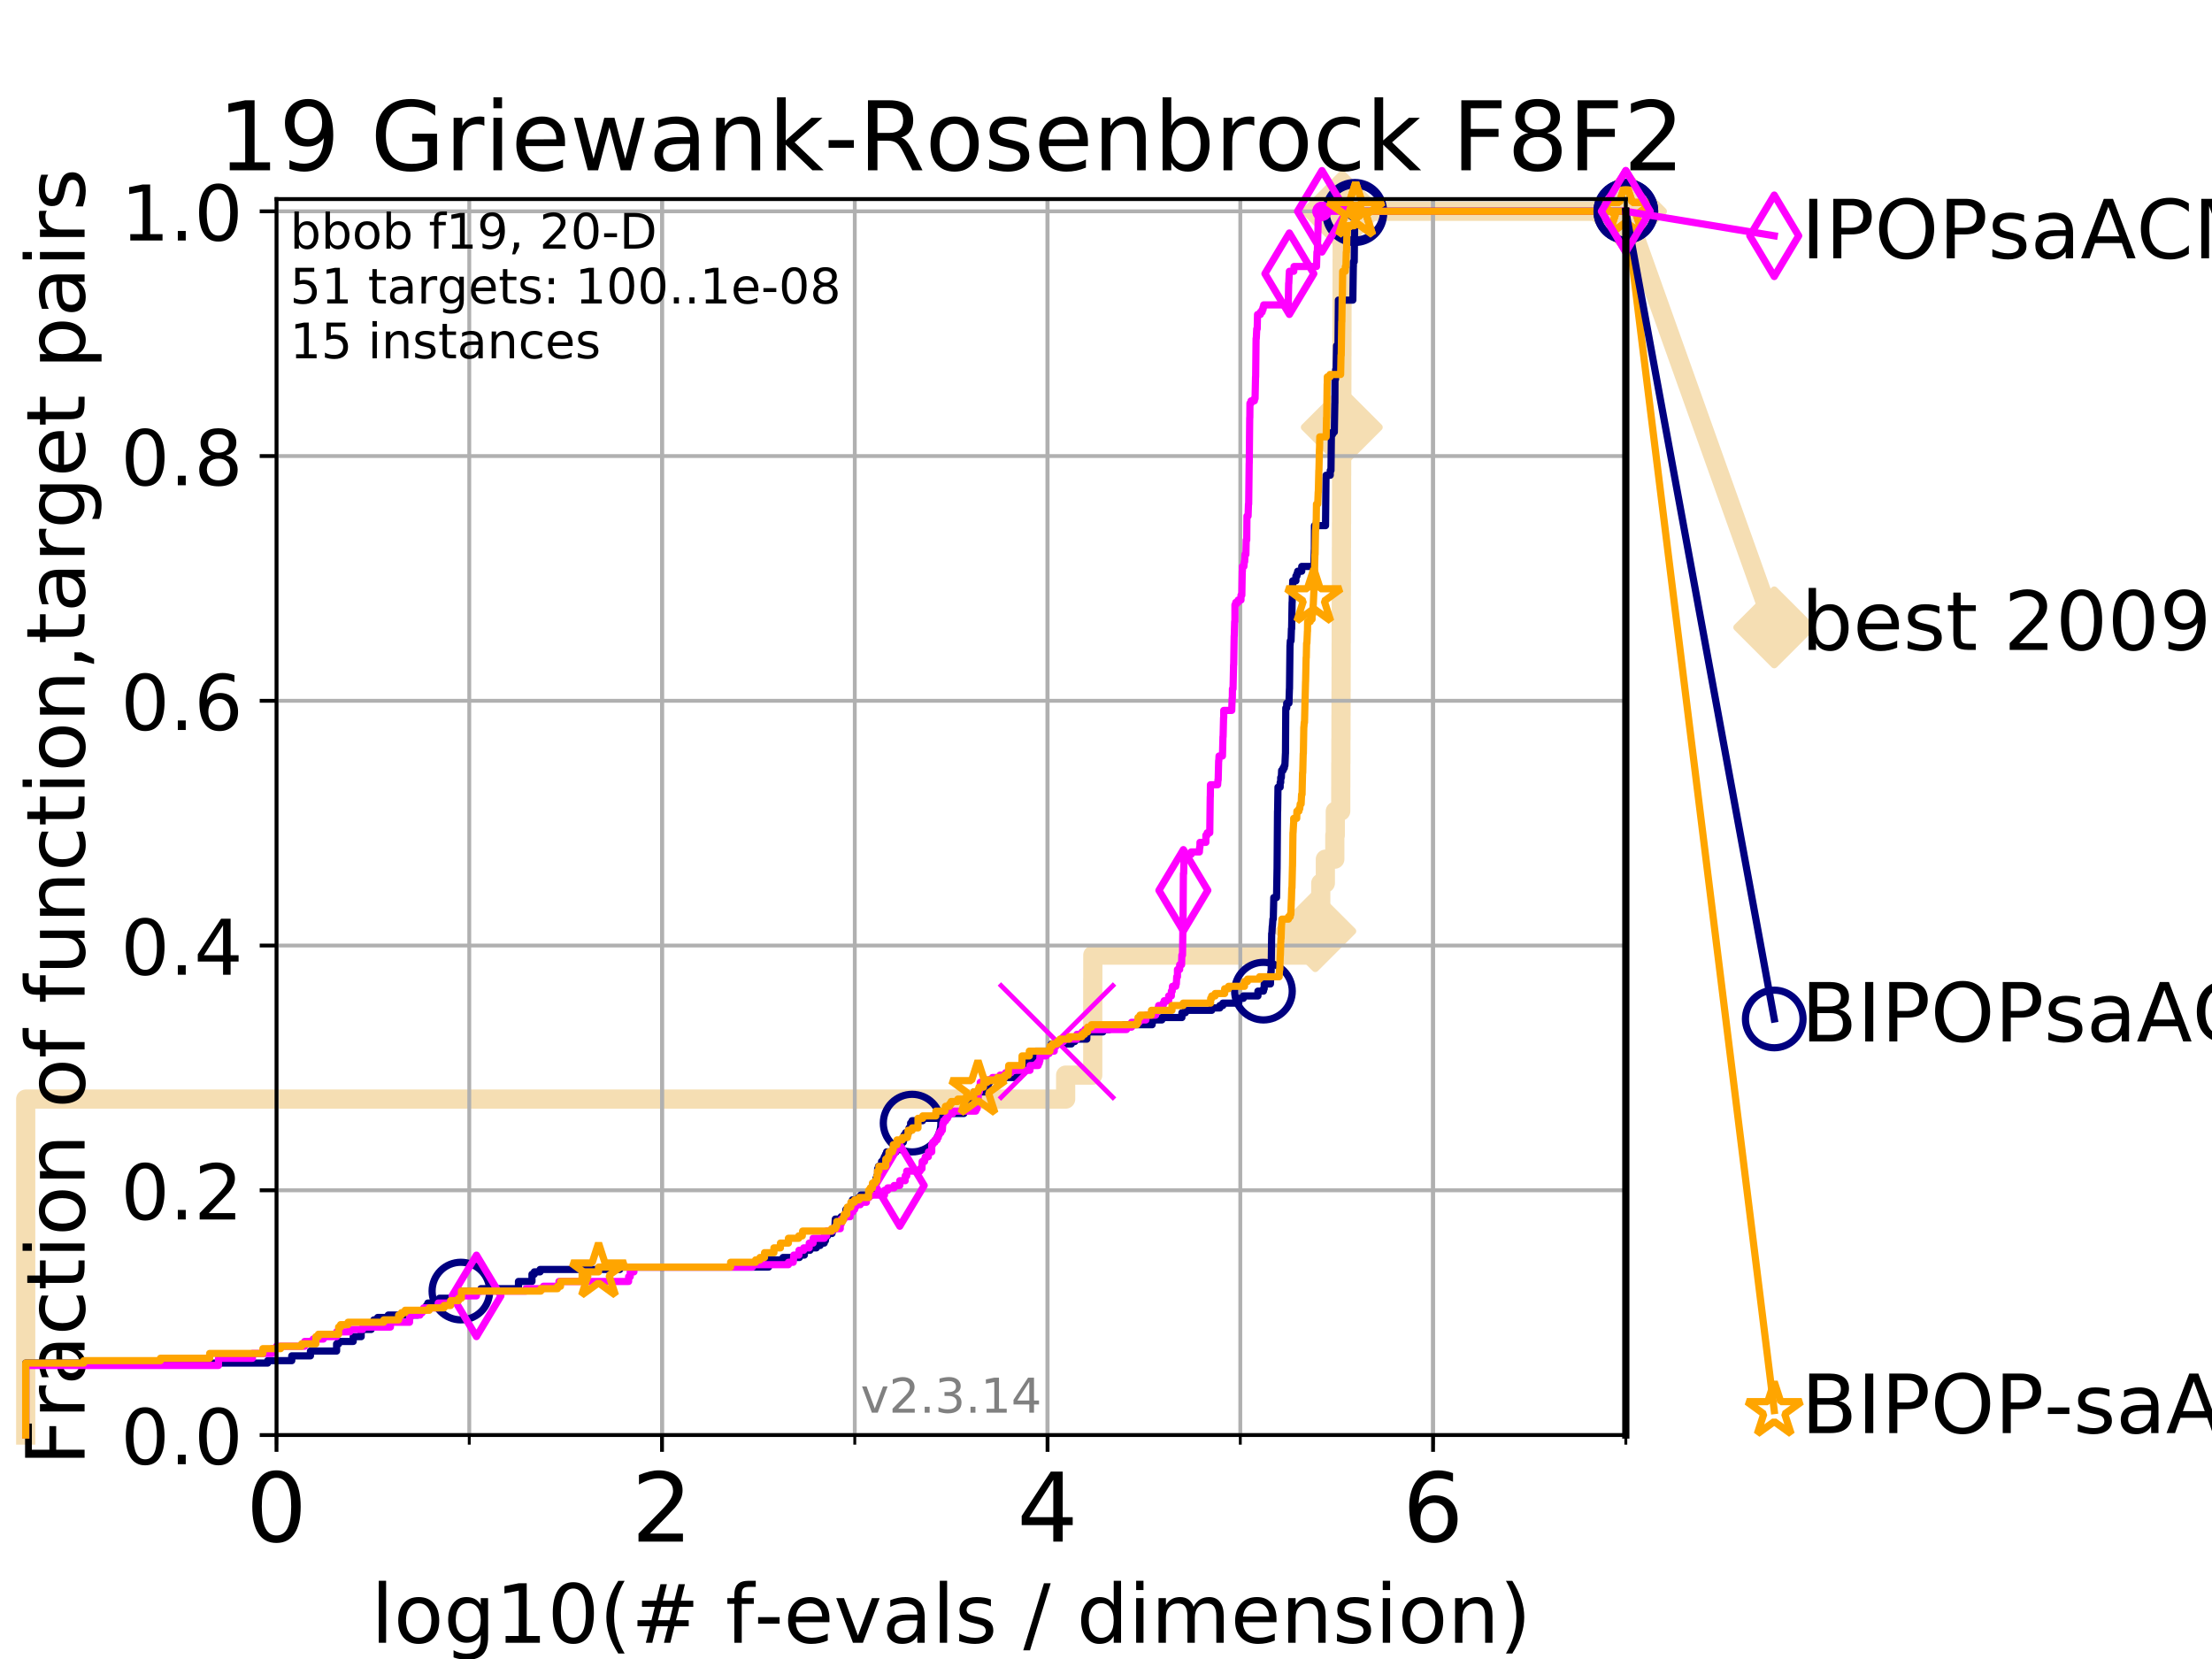 <?xml version="1.0" encoding="utf-8" standalone="no"?>
<!DOCTYPE svg PUBLIC "-//W3C//DTD SVG 1.1//EN"
  "http://www.w3.org/Graphics/SVG/1.1/DTD/svg11.dtd">
<!-- Created with matplotlib (https://matplotlib.org/) -->
<svg height="345.6pt" version="1.1" viewBox="0 0 460.8 345.6" width="460.8pt" xmlns="http://www.w3.org/2000/svg" xmlns:xlink="http://www.w3.org/1999/xlink">
 <defs>
  <style type="text/css">
*{stroke-linecap:butt;stroke-linejoin:round;}
  </style>
 </defs>
 <g id="figure_1">
  <g id="patch_1">
   <path d="M 0 345.6 
L 460.8 345.6 
L 460.8 0 
L 0 0 
z
" style="fill:#ffffff;"/>
  </g>
  <g id="axes_1">
   <g id="patch_2">
    <path d="M 57.6 298.944 
L 338.688 298.944 
L 338.688 41.472 
L 57.6 41.472 
z
" style="fill:#ffffff;"/>
   </g>
   <g id="line2d_1">
    <path d="M 5.357 298.944 
L 5.357 228.965 
L 221.995 228.965 
L 221.995 223.967 
L 227.639 223.967 
L 227.639 218.968 
L 227.639 218.968 
L 227.639 203.973 
L 227.654 203.973 
L 227.654 198.974 
L 273.21 198.974 
L 273.21 193.976 
L 273.999 193.976 
L 273.999 188.977 
L 275.137 188.977 
L 275.137 183.979 
L 276.094 183.979 
L 276.094 178.98 
L 278.065 178.98 
L 278.065 173.982 
L 278.17 173.982 
L 278.17 168.983 
L 279.3 168.983 
L 279.3 163.985 
L 279.311 163.985 
L 279.311 158.986 
L 279.332 158.986 
L 279.332 153.988 
L 279.352 153.988 
L 279.352 148.989 
L 279.365 148.989 
L 279.365 143.991 
L 279.378 143.991 
L 279.378 138.992 
L 279.39 138.992 
L 279.39 133.994 
L 279.404 133.994 
L 279.404 128.995 
L 279.417 128.995 
L 279.417 123.997 
L 279.43 123.997 
L 279.43 118.999 
L 279.443 118.999 
L 279.443 114 
L 279.452 114 
L 279.452 109.002 
L 279.469 109.002 
L 279.469 104.003 
L 279.48 104.003 
L 279.48 99.005 
L 279.492 99.005 
L 279.492 94.006 
L 279.501 94.006 
L 279.501 89.008 
L 279.516 89.008 
L 279.516 84.009 
L 279.53 84.009 
L 279.53 79.011 
L 279.542 79.011 
L 279.542 74.012 
L 279.552 74.012 
L 279.552 69.014 
L 279.562 69.014 
L 279.562 64.015 
L 279.574 64.015 
L 279.574 59.017 
L 279.589 59.017 
L 279.589 54.018 
L 279.598 54.018 
L 279.598 49.02 
L 279.61 49.02 
L 279.61 44.021 
L 338.688 44.021 
" style="fill:none;stroke:#f5deb3;stroke-linecap:square;stroke-width:4;"/>
   </g>
   <g id="line2d_2">
    <defs>
     <path d="M -0 7.778 
L 7.778 0 
L 0 -7.778 
L -7.778 -0 
z
" id="m6c8b43e04f" style="stroke:#f5deb3;stroke-linejoin:miter;stroke-width:1.5;"/>
    </defs>
    <g>
     <use style="fill:#f5deb3;stroke:#f5deb3;stroke-linejoin:miter;stroke-width:1.5;" x="273.999" xlink:href="#m6c8b43e04f" y="193.976"/>
     <use style="fill:#f5deb3;stroke:#f5deb3;stroke-linejoin:miter;stroke-width:1.5;" x="279.516" xlink:href="#m6c8b43e04f" y="89.008"/>
     <use style="fill:#f5deb3;stroke:#f5deb3;stroke-linejoin:miter;stroke-width:1.5;" x="279.61" xlink:href="#m6c8b43e04f" y="44.021"/>
     <use style="fill:#f5deb3;stroke:#f5deb3;stroke-linejoin:miter;stroke-width:1.5;" x="338.688" xlink:href="#m6c8b43e04f" y="44.021"/>
    </g>
   </g>
   <g id="line2d_3">
    <path style="fill:none;stroke:#f5deb3;stroke-linecap:square;stroke-width:4;"/>
    <g/>
   </g>
   <g id="line2d_4">
    <path d="M 338.688 44.021 
L 369.608 130.695 
" style="fill:none;stroke:#f5deb3;stroke-linecap:square;stroke-width:4;"/>
    <g>
     <use style="fill:#f5deb3;stroke:#f5deb3;stroke-linejoin:miter;stroke-width:1.5;" x="338.688" xlink:href="#m6c8b43e04f" y="44.021"/>
     <use style="fill:#f5deb3;stroke:#f5deb3;stroke-linejoin:miter;stroke-width:1.5;" x="369.608" xlink:href="#m6c8b43e04f" y="130.695"/>
    </g>
   </g>
   <g id="matplotlib.axis_1">
    <g id="xtick_1">
     <g id="line2d_5">
      <path clip-path="url(#pf25b7ebc3d)" d="M 57.6 298.944 
L 57.6 41.472 
" style="fill:none;stroke:#b0b0b0;stroke-linecap:square;stroke-width:0.8;"/>
     </g>
     <g id="line2d_6">
      <defs>
       <path d="M 0 0 
L 0 3.5 
" id="mb2cb6c425e" style="stroke:#000000;stroke-width:0.8;"/>
      </defs>
      <g>
       <use style="stroke:#000000;stroke-width:0.8;" x="57.6" xlink:href="#mb2cb6c425e" y="298.944"/>
      </g>
     </g>
     <g id="text_1">
      <!-- 0 -->
      <defs>
       <path d="M 31.781 66.406 
Q 24.172 66.406 20.328 58.906 
Q 16.5 51.422 16.5 36.375 
Q 16.5 21.391 20.328 13.891 
Q 24.172 6.391 31.781 6.391 
Q 39.453 6.391 43.281 13.891 
Q 47.125 21.391 47.125 36.375 
Q 47.125 51.422 43.281 58.906 
Q 39.453 66.406 31.781 66.406 
z
M 31.781 74.219 
Q 44.047 74.219 50.516 64.516 
Q 56.984 54.828 56.984 36.375 
Q 56.984 17.969 50.516 8.266 
Q 44.047 -1.422 31.781 -1.422 
Q 19.531 -1.422 13.062 8.266 
Q 6.594 17.969 6.594 36.375 
Q 6.594 54.828 13.062 64.516 
Q 19.531 74.219 31.781 74.219 
z
" id="DejaVuSans-48"/>
      </defs>
      <g transform="translate(51.237 321.141)scale(0.2 -0.2)">
       <use xlink:href="#DejaVuSans-48"/>
      </g>
     </g>
    </g>
    <g id="xtick_2">
     <g id="line2d_7">
      <path clip-path="url(#pf25b7ebc3d)" d="M 137.911 298.944 
L 137.911 41.472 
" style="fill:none;stroke:#b0b0b0;stroke-linecap:square;stroke-width:0.8;"/>
     </g>
     <g id="line2d_8">
      <g>
       <use style="stroke:#000000;stroke-width:0.8;" x="137.911" xlink:href="#mb2cb6c425e" y="298.944"/>
      </g>
     </g>
     <g id="text_2">
      <!-- 2 -->
      <defs>
       <path d="M 19.188 8.297 
L 53.609 8.297 
L 53.609 0 
L 7.328 0 
L 7.328 8.297 
Q 12.938 14.109 22.625 23.891 
Q 32.328 33.688 34.812 36.531 
Q 39.547 41.844 41.422 45.531 
Q 43.312 49.219 43.312 52.781 
Q 43.312 58.594 39.234 62.25 
Q 35.156 65.922 28.609 65.922 
Q 23.969 65.922 18.812 64.312 
Q 13.672 62.703 7.812 59.422 
L 7.812 69.391 
Q 13.766 71.781 18.938 73 
Q 24.125 74.219 28.422 74.219 
Q 39.75 74.219 46.484 68.547 
Q 53.219 62.891 53.219 53.422 
Q 53.219 48.922 51.531 44.891 
Q 49.859 40.875 45.406 35.406 
Q 44.188 33.984 37.641 27.219 
Q 31.109 20.453 19.188 8.297 
z
" id="DejaVuSans-50"/>
      </defs>
      <g transform="translate(131.548 321.141)scale(0.2 -0.2)">
       <use xlink:href="#DejaVuSans-50"/>
      </g>
     </g>
    </g>
    <g id="xtick_3">
     <g id="line2d_9">
      <path clip-path="url(#pf25b7ebc3d)" d="M 218.222 298.944 
L 218.222 41.472 
" style="fill:none;stroke:#b0b0b0;stroke-linecap:square;stroke-width:0.8;"/>
     </g>
     <g id="line2d_10">
      <g>
       <use style="stroke:#000000;stroke-width:0.8;" x="218.222" xlink:href="#mb2cb6c425e" y="298.944"/>
      </g>
     </g>
     <g id="text_3">
      <!-- 4 -->
      <defs>
       <path d="M 37.797 64.312 
L 12.891 25.391 
L 37.797 25.391 
z
M 35.203 72.906 
L 47.609 72.906 
L 47.609 25.391 
L 58.016 25.391 
L 58.016 17.188 
L 47.609 17.188 
L 47.609 0 
L 37.797 0 
L 37.797 17.188 
L 4.891 17.188 
L 4.891 26.703 
z
" id="DejaVuSans-52"/>
      </defs>
      <g transform="translate(211.859 321.141)scale(0.2 -0.2)">
       <use xlink:href="#DejaVuSans-52"/>
      </g>
     </g>
    </g>
    <g id="xtick_4">
     <g id="line2d_11">
      <path clip-path="url(#pf25b7ebc3d)" d="M 298.533 298.944 
L 298.533 41.472 
" style="fill:none;stroke:#b0b0b0;stroke-linecap:square;stroke-width:0.8;"/>
     </g>
     <g id="line2d_12">
      <g>
       <use style="stroke:#000000;stroke-width:0.8;" x="298.533" xlink:href="#mb2cb6c425e" y="298.944"/>
      </g>
     </g>
     <g id="text_4">
      <!-- 6 -->
      <defs>
       <path d="M 33.016 40.375 
Q 26.375 40.375 22.484 35.828 
Q 18.609 31.297 18.609 23.391 
Q 18.609 15.531 22.484 10.953 
Q 26.375 6.391 33.016 6.391 
Q 39.656 6.391 43.531 10.953 
Q 47.406 15.531 47.406 23.391 
Q 47.406 31.297 43.531 35.828 
Q 39.656 40.375 33.016 40.375 
z
M 52.594 71.297 
L 52.594 62.312 
Q 48.875 64.062 45.094 64.984 
Q 41.312 65.922 37.594 65.922 
Q 27.828 65.922 22.672 59.328 
Q 17.531 52.734 16.797 39.406 
Q 19.672 43.656 24.016 45.922 
Q 28.375 48.188 33.594 48.188 
Q 44.578 48.188 50.953 41.516 
Q 57.328 34.859 57.328 23.391 
Q 57.328 12.156 50.688 5.359 
Q 44.047 -1.422 33.016 -1.422 
Q 20.359 -1.422 13.672 8.266 
Q 6.984 17.969 6.984 36.375 
Q 6.984 53.656 15.188 63.938 
Q 23.391 74.219 37.203 74.219 
Q 40.922 74.219 44.703 73.484 
Q 48.484 72.75 52.594 71.297 
z
" id="DejaVuSans-54"/>
      </defs>
      <g transform="translate(292.17 321.141)scale(0.2 -0.2)">
       <use xlink:href="#DejaVuSans-54"/>
      </g>
     </g>
    </g>
    <g id="xtick_5">
     <g id="line2d_13">
      <path clip-path="url(#pf25b7ebc3d)" d="M 57.6 298.944 
L 57.6 41.472 
" style="fill:none;stroke:#b0b0b0;stroke-linecap:square;stroke-width:0.8;"/>
     </g>
     <g id="line2d_14">
      <defs>
       <path d="M 0 0 
L 0 2 
" id="ma150d611aa" style="stroke:#000000;stroke-width:0.6;"/>
      </defs>
      <g>
       <use style="stroke:#000000;stroke-width:0.6;" x="57.6" xlink:href="#ma150d611aa" y="298.944"/>
      </g>
     </g>
    </g>
    <g id="xtick_6">
     <g id="line2d_15">
      <path clip-path="url(#pf25b7ebc3d)" d="M 97.755 298.944 
L 97.755 41.472 
" style="fill:none;stroke:#b0b0b0;stroke-linecap:square;stroke-width:0.8;"/>
     </g>
     <g id="line2d_16">
      <g>
       <use style="stroke:#000000;stroke-width:0.6;" x="97.755" xlink:href="#ma150d611aa" y="298.944"/>
      </g>
     </g>
    </g>
    <g id="xtick_7">
     <g id="line2d_17">
      <path clip-path="url(#pf25b7ebc3d)" d="M 137.911 298.944 
L 137.911 41.472 
" style="fill:none;stroke:#b0b0b0;stroke-linecap:square;stroke-width:0.8;"/>
     </g>
     <g id="line2d_18">
      <g>
       <use style="stroke:#000000;stroke-width:0.6;" x="137.911" xlink:href="#ma150d611aa" y="298.944"/>
      </g>
     </g>
    </g>
    <g id="xtick_8">
     <g id="line2d_19">
      <path clip-path="url(#pf25b7ebc3d)" d="M 178.066 298.944 
L 178.066 41.472 
" style="fill:none;stroke:#b0b0b0;stroke-linecap:square;stroke-width:0.8;"/>
     </g>
     <g id="line2d_20">
      <g>
       <use style="stroke:#000000;stroke-width:0.6;" x="178.066" xlink:href="#ma150d611aa" y="298.944"/>
      </g>
     </g>
    </g>
    <g id="xtick_9">
     <g id="line2d_21">
      <path clip-path="url(#pf25b7ebc3d)" d="M 218.222 298.944 
L 218.222 41.472 
" style="fill:none;stroke:#b0b0b0;stroke-linecap:square;stroke-width:0.8;"/>
     </g>
     <g id="line2d_22">
      <g>
       <use style="stroke:#000000;stroke-width:0.6;" x="218.222" xlink:href="#ma150d611aa" y="298.944"/>
      </g>
     </g>
    </g>
    <g id="xtick_10">
     <g id="line2d_23">
      <path clip-path="url(#pf25b7ebc3d)" d="M 258.377 298.944 
L 258.377 41.472 
" style="fill:none;stroke:#b0b0b0;stroke-linecap:square;stroke-width:0.8;"/>
     </g>
     <g id="line2d_24">
      <g>
       <use style="stroke:#000000;stroke-width:0.6;" x="258.377" xlink:href="#ma150d611aa" y="298.944"/>
      </g>
     </g>
    </g>
    <g id="xtick_11">
     <g id="line2d_25">
      <path clip-path="url(#pf25b7ebc3d)" d="M 298.533 298.944 
L 298.533 41.472 
" style="fill:none;stroke:#b0b0b0;stroke-linecap:square;stroke-width:0.8;"/>
     </g>
     <g id="line2d_26">
      <g>
       <use style="stroke:#000000;stroke-width:0.6;" x="298.533" xlink:href="#ma150d611aa" y="298.944"/>
      </g>
     </g>
    </g>
    <g id="xtick_12">
     <g id="line2d_27">
      <path clip-path="url(#pf25b7ebc3d)" d="M 338.688 298.944 
L 338.688 41.472 
" style="fill:none;stroke:#b0b0b0;stroke-linecap:square;stroke-width:0.8;"/>
     </g>
     <g id="line2d_28">
      <g>
       <use style="stroke:#000000;stroke-width:0.6;" x="338.688" xlink:href="#ma150d611aa" y="298.944"/>
      </g>
     </g>
    </g>
    <g id="text_5">
     <!-- log10(# f-evals / dimension) -->
     <defs>
      <path d="M 9.422 75.984 
L 18.406 75.984 
L 18.406 0 
L 9.422 0 
z
" id="DejaVuSans-108"/>
      <path d="M 30.609 48.391 
Q 23.391 48.391 19.188 42.75 
Q 14.984 37.109 14.984 27.297 
Q 14.984 17.484 19.156 11.844 
Q 23.344 6.203 30.609 6.203 
Q 37.797 6.203 41.984 11.859 
Q 46.188 17.531 46.188 27.297 
Q 46.188 37.016 41.984 42.703 
Q 37.797 48.391 30.609 48.391 
z
M 30.609 56 
Q 42.328 56 49.016 48.375 
Q 55.719 40.766 55.719 27.297 
Q 55.719 13.875 49.016 6.219 
Q 42.328 -1.422 30.609 -1.422 
Q 18.844 -1.422 12.172 6.219 
Q 5.516 13.875 5.516 27.297 
Q 5.516 40.766 12.172 48.375 
Q 18.844 56 30.609 56 
z
" id="DejaVuSans-111"/>
      <path d="M 45.406 27.984 
Q 45.406 37.75 41.375 43.109 
Q 37.359 48.484 30.078 48.484 
Q 22.859 48.484 18.828 43.109 
Q 14.797 37.75 14.797 27.984 
Q 14.797 18.266 18.828 12.891 
Q 22.859 7.516 30.078 7.516 
Q 37.359 7.516 41.375 12.891 
Q 45.406 18.266 45.406 27.984 
z
M 54.391 6.781 
Q 54.391 -7.172 48.188 -13.984 
Q 42 -20.797 29.203 -20.797 
Q 24.469 -20.797 20.266 -20.094 
Q 16.062 -19.391 12.109 -17.922 
L 12.109 -9.188 
Q 16.062 -11.328 19.922 -12.344 
Q 23.781 -13.375 27.781 -13.375 
Q 36.625 -13.375 41.016 -8.766 
Q 45.406 -4.156 45.406 5.172 
L 45.406 9.625 
Q 42.625 4.781 38.281 2.391 
Q 33.938 0 27.875 0 
Q 17.828 0 11.672 7.656 
Q 5.516 15.328 5.516 27.984 
Q 5.516 40.672 11.672 48.328 
Q 17.828 56 27.875 56 
Q 33.938 56 38.281 53.609 
Q 42.625 51.219 45.406 46.391 
L 45.406 54.688 
L 54.391 54.688 
z
" id="DejaVuSans-103"/>
      <path d="M 12.406 8.297 
L 28.516 8.297 
L 28.516 63.922 
L 10.984 60.406 
L 10.984 69.391 
L 28.422 72.906 
L 38.281 72.906 
L 38.281 8.297 
L 54.391 8.297 
L 54.391 0 
L 12.406 0 
z
" id="DejaVuSans-49"/>
      <path d="M 31 75.875 
Q 24.469 64.656 21.281 53.656 
Q 18.109 42.672 18.109 31.391 
Q 18.109 20.125 21.312 9.062 
Q 24.516 -2 31 -13.188 
L 23.188 -13.188 
Q 15.875 -1.703 12.234 9.375 
Q 8.594 20.453 8.594 31.391 
Q 8.594 42.281 12.203 53.312 
Q 15.828 64.359 23.188 75.875 
z
" id="DejaVuSans-40"/>
      <path d="M 51.125 44 
L 36.922 44 
L 32.812 27.688 
L 47.125 27.688 
z
M 43.797 71.781 
L 38.719 51.516 
L 52.984 51.516 
L 58.109 71.781 
L 65.922 71.781 
L 60.891 51.516 
L 76.125 51.516 
L 76.125 44 
L 58.984 44 
L 54.984 27.688 
L 70.516 27.688 
L 70.516 20.219 
L 53.078 20.219 
L 48 0 
L 40.188 0 
L 45.219 20.219 
L 30.906 20.219 
L 25.875 0 
L 18.016 0 
L 23.094 20.219 
L 7.719 20.219 
L 7.719 27.688 
L 24.906 27.688 
L 29 44 
L 13.281 44 
L 13.281 51.516 
L 30.906 51.516 
L 35.891 71.781 
z
" id="DejaVuSans-35"/>
      <path id="DejaVuSans-32"/>
      <path d="M 37.109 75.984 
L 37.109 68.5 
L 28.516 68.5 
Q 23.688 68.5 21.797 66.547 
Q 19.922 64.594 19.922 59.516 
L 19.922 54.688 
L 34.719 54.688 
L 34.719 47.703 
L 19.922 47.703 
L 19.922 0 
L 10.891 0 
L 10.891 47.703 
L 2.297 47.703 
L 2.297 54.688 
L 10.891 54.688 
L 10.891 58.5 
Q 10.891 67.625 15.141 71.797 
Q 19.391 75.984 28.609 75.984 
z
" id="DejaVuSans-102"/>
      <path d="M 4.891 31.391 
L 31.203 31.391 
L 31.203 23.391 
L 4.891 23.391 
z
" id="DejaVuSans-45"/>
      <path d="M 56.203 29.594 
L 56.203 25.203 
L 14.891 25.203 
Q 15.484 15.922 20.484 11.062 
Q 25.484 6.203 34.422 6.203 
Q 39.594 6.203 44.453 7.469 
Q 49.312 8.734 54.109 11.281 
L 54.109 2.781 
Q 49.266 0.734 44.188 -0.344 
Q 39.109 -1.422 33.891 -1.422 
Q 20.797 -1.422 13.156 6.188 
Q 5.516 13.812 5.516 26.812 
Q 5.516 40.234 12.766 48.109 
Q 20.016 56 32.328 56 
Q 43.359 56 49.781 48.891 
Q 56.203 41.797 56.203 29.594 
z
M 47.219 32.234 
Q 47.125 39.594 43.094 43.984 
Q 39.062 48.391 32.422 48.391 
Q 24.906 48.391 20.391 44.141 
Q 15.875 39.891 15.188 32.172 
z
" id="DejaVuSans-101"/>
      <path d="M 2.984 54.688 
L 12.5 54.688 
L 29.594 8.797 
L 46.688 54.688 
L 56.203 54.688 
L 35.688 0 
L 23.484 0 
z
" id="DejaVuSans-118"/>
      <path d="M 34.281 27.484 
Q 23.391 27.484 19.188 25 
Q 14.984 22.516 14.984 16.5 
Q 14.984 11.719 18.141 8.906 
Q 21.297 6.109 26.703 6.109 
Q 34.188 6.109 38.703 11.406 
Q 43.219 16.703 43.219 25.484 
L 43.219 27.484 
z
M 52.203 31.203 
L 52.203 0 
L 43.219 0 
L 43.219 8.297 
Q 40.141 3.328 35.547 0.953 
Q 30.953 -1.422 24.312 -1.422 
Q 15.922 -1.422 10.953 3.297 
Q 6 8.016 6 15.922 
Q 6 25.141 12.172 29.828 
Q 18.359 34.516 30.609 34.516 
L 43.219 34.516 
L 43.219 35.406 
Q 43.219 41.609 39.141 45 
Q 35.062 48.391 27.688 48.391 
Q 23 48.391 18.547 47.266 
Q 14.109 46.141 10.016 43.891 
L 10.016 52.203 
Q 14.938 54.109 19.578 55.047 
Q 24.219 56 28.609 56 
Q 40.484 56 46.344 49.844 
Q 52.203 43.703 52.203 31.203 
z
" id="DejaVuSans-97"/>
      <path d="M 44.281 53.078 
L 44.281 44.578 
Q 40.484 46.531 36.375 47.5 
Q 32.281 48.484 27.875 48.484 
Q 21.188 48.484 17.844 46.438 
Q 14.5 44.391 14.5 40.281 
Q 14.5 37.156 16.891 35.375 
Q 19.281 33.594 26.516 31.984 
L 29.594 31.297 
Q 39.156 29.25 43.188 25.516 
Q 47.219 21.781 47.219 15.094 
Q 47.219 7.469 41.188 3.016 
Q 35.156 -1.422 24.609 -1.422 
Q 20.219 -1.422 15.453 -0.562 
Q 10.688 0.297 5.422 2 
L 5.422 11.281 
Q 10.406 8.688 15.234 7.391 
Q 20.062 6.109 24.812 6.109 
Q 31.156 6.109 34.562 8.281 
Q 37.984 10.453 37.984 14.406 
Q 37.984 18.062 35.516 20.016 
Q 33.062 21.969 24.703 23.781 
L 21.578 24.516 
Q 13.234 26.266 9.516 29.906 
Q 5.812 33.547 5.812 39.891 
Q 5.812 47.609 11.281 51.797 
Q 16.75 56 26.812 56 
Q 31.781 56 36.172 55.266 
Q 40.578 54.547 44.281 53.078 
z
" id="DejaVuSans-115"/>
      <path d="M 25.391 72.906 
L 33.688 72.906 
L 8.297 -9.281 
L 0 -9.281 
z
" id="DejaVuSans-47"/>
      <path d="M 45.406 46.391 
L 45.406 75.984 
L 54.391 75.984 
L 54.391 0 
L 45.406 0 
L 45.406 8.203 
Q 42.578 3.328 38.25 0.953 
Q 33.938 -1.422 27.875 -1.422 
Q 17.969 -1.422 11.734 6.484 
Q 5.516 14.406 5.516 27.297 
Q 5.516 40.188 11.734 48.094 
Q 17.969 56 27.875 56 
Q 33.938 56 38.25 53.625 
Q 42.578 51.266 45.406 46.391 
z
M 14.797 27.297 
Q 14.797 17.391 18.875 11.75 
Q 22.953 6.109 30.078 6.109 
Q 37.203 6.109 41.297 11.75 
Q 45.406 17.391 45.406 27.297 
Q 45.406 37.203 41.297 42.844 
Q 37.203 48.484 30.078 48.484 
Q 22.953 48.484 18.875 42.844 
Q 14.797 37.203 14.797 27.297 
z
" id="DejaVuSans-100"/>
      <path d="M 9.422 54.688 
L 18.406 54.688 
L 18.406 0 
L 9.422 0 
z
M 9.422 75.984 
L 18.406 75.984 
L 18.406 64.594 
L 9.422 64.594 
z
" id="DejaVuSans-105"/>
      <path d="M 52 44.188 
Q 55.375 50.25 60.062 53.125 
Q 64.75 56 71.094 56 
Q 79.641 56 84.281 50.016 
Q 88.922 44.047 88.922 33.016 
L 88.922 0 
L 79.891 0 
L 79.891 32.719 
Q 79.891 40.578 77.094 44.375 
Q 74.312 48.188 68.609 48.188 
Q 61.625 48.188 57.562 43.547 
Q 53.516 38.922 53.516 30.906 
L 53.516 0 
L 44.484 0 
L 44.484 32.719 
Q 44.484 40.625 41.703 44.406 
Q 38.922 48.188 33.109 48.188 
Q 26.219 48.188 22.156 43.531 
Q 18.109 38.875 18.109 30.906 
L 18.109 0 
L 9.078 0 
L 9.078 54.688 
L 18.109 54.688 
L 18.109 46.188 
Q 21.188 51.219 25.484 53.609 
Q 29.781 56 35.688 56 
Q 41.656 56 45.828 52.969 
Q 50 49.953 52 44.188 
z
" id="DejaVuSans-109"/>
      <path d="M 54.891 33.016 
L 54.891 0 
L 45.906 0 
L 45.906 32.719 
Q 45.906 40.484 42.875 44.328 
Q 39.844 48.188 33.797 48.188 
Q 26.516 48.188 22.312 43.547 
Q 18.109 38.922 18.109 30.906 
L 18.109 0 
L 9.078 0 
L 9.078 54.688 
L 18.109 54.688 
L 18.109 46.188 
Q 21.344 51.125 25.703 53.562 
Q 30.078 56 35.797 56 
Q 45.219 56 50.047 50.172 
Q 54.891 44.344 54.891 33.016 
z
" id="DejaVuSans-110"/>
      <path d="M 8.016 75.875 
L 15.828 75.875 
Q 23.141 64.359 26.781 53.312 
Q 30.422 42.281 30.422 31.391 
Q 30.422 20.453 26.781 9.375 
Q 23.141 -1.703 15.828 -13.188 
L 8.016 -13.188 
Q 14.5 -2 17.703 9.062 
Q 20.906 20.125 20.906 31.391 
Q 20.906 42.672 17.703 53.656 
Q 14.5 64.656 8.016 75.875 
z
" id="DejaVuSans-41"/>
     </defs>
     <g transform="translate(77.303 342.218)scale(0.17 -0.17)">
      <use xlink:href="#DejaVuSans-108"/>
      <use x="27.783" xlink:href="#DejaVuSans-111"/>
      <use x="88.965" xlink:href="#DejaVuSans-103"/>
      <use x="152.441" xlink:href="#DejaVuSans-49"/>
      <use x="216.064" xlink:href="#DejaVuSans-48"/>
      <use x="279.688" xlink:href="#DejaVuSans-40"/>
      <use x="318.701" xlink:href="#DejaVuSans-35"/>
      <use x="402.49" xlink:href="#DejaVuSans-32"/>
      <use x="434.277" xlink:href="#DejaVuSans-102"/>
      <use x="469.404" xlink:href="#DejaVuSans-45"/>
      <use x="505.488" xlink:href="#DejaVuSans-101"/>
      <use x="567.012" xlink:href="#DejaVuSans-118"/>
      <use x="626.191" xlink:href="#DejaVuSans-97"/>
      <use x="687.471" xlink:href="#DejaVuSans-108"/>
      <use x="715.254" xlink:href="#DejaVuSans-115"/>
      <use x="767.354" xlink:href="#DejaVuSans-32"/>
      <use x="799.141" xlink:href="#DejaVuSans-47"/>
      <use x="832.832" xlink:href="#DejaVuSans-32"/>
      <use x="864.619" xlink:href="#DejaVuSans-100"/>
      <use x="928.096" xlink:href="#DejaVuSans-105"/>
      <use x="955.879" xlink:href="#DejaVuSans-109"/>
      <use x="1053.291" xlink:href="#DejaVuSans-101"/>
      <use x="1114.814" xlink:href="#DejaVuSans-110"/>
      <use x="1178.193" xlink:href="#DejaVuSans-115"/>
      <use x="1230.293" xlink:href="#DejaVuSans-105"/>
      <use x="1258.076" xlink:href="#DejaVuSans-111"/>
      <use x="1319.258" xlink:href="#DejaVuSans-110"/>
      <use x="1382.637" xlink:href="#DejaVuSans-41"/>
     </g>
    </g>
   </g>
   <g id="matplotlib.axis_2">
    <g id="ytick_1">
     <g id="line2d_29">
      <path clip-path="url(#pf25b7ebc3d)" d="M 57.6 298.944 
L 338.688 298.944 
" style="fill:none;stroke:#b0b0b0;stroke-linecap:square;stroke-width:0.8;"/>
     </g>
     <g id="line2d_30">
      <defs>
       <path d="M 0 0 
L -3.5 0 
" id="meef3b64941" style="stroke:#000000;stroke-width:0.8;"/>
      </defs>
      <g>
       <use style="stroke:#000000;stroke-width:0.8;" x="57.6" xlink:href="#meef3b64941" y="298.944"/>
      </g>
     </g>
     <g id="text_6">
      <!-- 0.0 -->
      <defs>
       <path d="M 10.688 12.406 
L 21 12.406 
L 21 0 
L 10.688 0 
z
" id="DejaVuSans-46"/>
      </defs>
      <g transform="translate(25.155 305.023)scale(0.16 -0.16)">
       <use xlink:href="#DejaVuSans-48"/>
       <use x="63.623" xlink:href="#DejaVuSans-46"/>
       <use x="95.41" xlink:href="#DejaVuSans-48"/>
      </g>
     </g>
    </g>
    <g id="ytick_2">
     <g id="line2d_31">
      <path clip-path="url(#pf25b7ebc3d)" d="M 57.6 247.959 
L 338.688 247.959 
" style="fill:none;stroke:#b0b0b0;stroke-linecap:square;stroke-width:0.8;"/>
     </g>
     <g id="line2d_32">
      <g>
       <use style="stroke:#000000;stroke-width:0.8;" x="57.6" xlink:href="#meef3b64941" y="247.959"/>
      </g>
     </g>
     <g id="text_7">
      <!-- 0.2 -->
      <g transform="translate(25.155 254.038)scale(0.16 -0.16)">
       <use xlink:href="#DejaVuSans-48"/>
       <use x="63.623" xlink:href="#DejaVuSans-46"/>
       <use x="95.41" xlink:href="#DejaVuSans-50"/>
      </g>
     </g>
    </g>
    <g id="ytick_3">
     <g id="line2d_33">
      <path clip-path="url(#pf25b7ebc3d)" d="M 57.6 196.975 
L 338.688 196.975 
" style="fill:none;stroke:#b0b0b0;stroke-linecap:square;stroke-width:0.8;"/>
     </g>
     <g id="line2d_34">
      <g>
       <use style="stroke:#000000;stroke-width:0.8;" x="57.6" xlink:href="#meef3b64941" y="196.975"/>
      </g>
     </g>
     <g id="text_8">
      <!-- 0.4 -->
      <g transform="translate(25.155 203.054)scale(0.16 -0.16)">
       <use xlink:href="#DejaVuSans-48"/>
       <use x="63.623" xlink:href="#DejaVuSans-46"/>
       <use x="95.41" xlink:href="#DejaVuSans-52"/>
      </g>
     </g>
    </g>
    <g id="ytick_4">
     <g id="line2d_35">
      <path clip-path="url(#pf25b7ebc3d)" d="M 57.6 145.99 
L 338.688 145.99 
" style="fill:none;stroke:#b0b0b0;stroke-linecap:square;stroke-width:0.8;"/>
     </g>
     <g id="line2d_36">
      <g>
       <use style="stroke:#000000;stroke-width:0.8;" x="57.6" xlink:href="#meef3b64941" y="145.99"/>
      </g>
     </g>
     <g id="text_9">
      <!-- 0.6 -->
      <g transform="translate(25.155 152.069)scale(0.16 -0.16)">
       <use xlink:href="#DejaVuSans-48"/>
       <use x="63.623" xlink:href="#DejaVuSans-46"/>
       <use x="95.41" xlink:href="#DejaVuSans-54"/>
      </g>
     </g>
    </g>
    <g id="ytick_5">
     <g id="line2d_37">
      <path clip-path="url(#pf25b7ebc3d)" d="M 57.6 95.006 
L 338.688 95.006 
" style="fill:none;stroke:#b0b0b0;stroke-linecap:square;stroke-width:0.8;"/>
     </g>
     <g id="line2d_38">
      <g>
       <use style="stroke:#000000;stroke-width:0.8;" x="57.6" xlink:href="#meef3b64941" y="95.006"/>
      </g>
     </g>
     <g id="text_10">
      <!-- 0.8 -->
      <defs>
       <path d="M 31.781 34.625 
Q 24.75 34.625 20.719 30.859 
Q 16.703 27.094 16.703 20.516 
Q 16.703 13.922 20.719 10.156 
Q 24.75 6.391 31.781 6.391 
Q 38.812 6.391 42.859 10.172 
Q 46.922 13.969 46.922 20.516 
Q 46.922 27.094 42.891 30.859 
Q 38.875 34.625 31.781 34.625 
z
M 21.922 38.812 
Q 15.578 40.375 12.031 44.719 
Q 8.5 49.078 8.5 55.328 
Q 8.5 64.062 14.719 69.141 
Q 20.953 74.219 31.781 74.219 
Q 42.672 74.219 48.875 69.141 
Q 55.078 64.062 55.078 55.328 
Q 55.078 49.078 51.531 44.719 
Q 48 40.375 41.703 38.812 
Q 48.828 37.156 52.797 32.312 
Q 56.781 27.484 56.781 20.516 
Q 56.781 9.906 50.312 4.234 
Q 43.844 -1.422 31.781 -1.422 
Q 19.734 -1.422 13.25 4.234 
Q 6.781 9.906 6.781 20.516 
Q 6.781 27.484 10.781 32.312 
Q 14.797 37.156 21.922 38.812 
z
M 18.312 54.391 
Q 18.312 48.734 21.844 45.562 
Q 25.391 42.391 31.781 42.391 
Q 38.141 42.391 41.719 45.562 
Q 45.312 48.734 45.312 54.391 
Q 45.312 60.062 41.719 63.234 
Q 38.141 66.406 31.781 66.406 
Q 25.391 66.406 21.844 63.234 
Q 18.312 60.062 18.312 54.391 
z
" id="DejaVuSans-56"/>
      </defs>
      <g transform="translate(25.155 101.085)scale(0.16 -0.16)">
       <use xlink:href="#DejaVuSans-48"/>
       <use x="63.623" xlink:href="#DejaVuSans-46"/>
       <use x="95.41" xlink:href="#DejaVuSans-56"/>
      </g>
     </g>
    </g>
    <g id="ytick_6">
     <g id="line2d_39">
      <path clip-path="url(#pf25b7ebc3d)" d="M 57.6 44.021 
L 338.688 44.021 
" style="fill:none;stroke:#b0b0b0;stroke-linecap:square;stroke-width:0.8;"/>
     </g>
     <g id="line2d_40">
      <g>
       <use style="stroke:#000000;stroke-width:0.8;" x="57.6" xlink:href="#meef3b64941" y="44.021"/>
      </g>
     </g>
     <g id="text_11">
      <!-- 1.0 -->
      <g transform="translate(25.155 50.1)scale(0.16 -0.16)">
       <use xlink:href="#DejaVuSans-49"/>
       <use x="63.623" xlink:href="#DejaVuSans-46"/>
       <use x="95.41" xlink:href="#DejaVuSans-48"/>
      </g>
     </g>
    </g>
    <g id="text_12">
     <!-- Fraction of function,target pairs -->
     <defs>
      <path d="M 9.812 72.906 
L 51.703 72.906 
L 51.703 64.594 
L 19.672 64.594 
L 19.672 43.109 
L 48.578 43.109 
L 48.578 34.812 
L 19.672 34.812 
L 19.672 0 
L 9.812 0 
z
" id="DejaVuSans-70"/>
      <path d="M 41.109 46.297 
Q 39.594 47.172 37.812 47.578 
Q 36.031 48 33.891 48 
Q 26.266 48 22.188 43.047 
Q 18.109 38.094 18.109 28.812 
L 18.109 0 
L 9.078 0 
L 9.078 54.688 
L 18.109 54.688 
L 18.109 46.188 
Q 20.953 51.172 25.484 53.578 
Q 30.031 56 36.531 56 
Q 37.453 56 38.578 55.875 
Q 39.703 55.766 41.062 55.516 
z
" id="DejaVuSans-114"/>
      <path d="M 48.781 52.594 
L 48.781 44.188 
Q 44.969 46.297 41.141 47.344 
Q 37.312 48.391 33.406 48.391 
Q 24.656 48.391 19.812 42.844 
Q 14.984 37.312 14.984 27.297 
Q 14.984 17.281 19.812 11.734 
Q 24.656 6.203 33.406 6.203 
Q 37.312 6.203 41.141 7.25 
Q 44.969 8.297 48.781 10.406 
L 48.781 2.094 
Q 45.016 0.344 40.984 -0.531 
Q 36.969 -1.422 32.422 -1.422 
Q 20.062 -1.422 12.781 6.344 
Q 5.516 14.109 5.516 27.297 
Q 5.516 40.672 12.859 48.328 
Q 20.219 56 33.016 56 
Q 37.156 56 41.109 55.141 
Q 45.062 54.297 48.781 52.594 
z
" id="DejaVuSans-99"/>
      <path d="M 18.312 70.219 
L 18.312 54.688 
L 36.812 54.688 
L 36.812 47.703 
L 18.312 47.703 
L 18.312 18.016 
Q 18.312 11.328 20.141 9.422 
Q 21.969 7.516 27.594 7.516 
L 36.812 7.516 
L 36.812 0 
L 27.594 0 
Q 17.188 0 13.234 3.875 
Q 9.281 7.766 9.281 18.016 
L 9.281 47.703 
L 2.688 47.703 
L 2.688 54.688 
L 9.281 54.688 
L 9.281 70.219 
z
" id="DejaVuSans-116"/>
      <path d="M 8.5 21.578 
L 8.5 54.688 
L 17.484 54.688 
L 17.484 21.922 
Q 17.484 14.156 20.5 10.266 
Q 23.531 6.391 29.594 6.391 
Q 36.859 6.391 41.078 11.031 
Q 45.312 15.672 45.312 23.688 
L 45.312 54.688 
L 54.297 54.688 
L 54.297 0 
L 45.312 0 
L 45.312 8.406 
Q 42.047 3.422 37.719 1 
Q 33.406 -1.422 27.688 -1.422 
Q 18.266 -1.422 13.375 4.438 
Q 8.5 10.297 8.5 21.578 
z
M 31.109 56 
z
" id="DejaVuSans-117"/>
      <path d="M 11.719 12.406 
L 22.016 12.406 
L 22.016 4 
L 14.016 -11.625 
L 7.719 -11.625 
L 11.719 4 
z
" id="DejaVuSans-44"/>
      <path d="M 18.109 8.203 
L 18.109 -20.797 
L 9.078 -20.797 
L 9.078 54.688 
L 18.109 54.688 
L 18.109 46.391 
Q 20.953 51.266 25.266 53.625 
Q 29.594 56 35.594 56 
Q 45.562 56 51.781 48.094 
Q 58.016 40.188 58.016 27.297 
Q 58.016 14.406 51.781 6.484 
Q 45.562 -1.422 35.594 -1.422 
Q 29.594 -1.422 25.266 0.953 
Q 20.953 3.328 18.109 8.203 
z
M 48.688 27.297 
Q 48.688 37.203 44.609 42.844 
Q 40.531 48.484 33.406 48.484 
Q 26.266 48.484 22.188 42.844 
Q 18.109 37.203 18.109 27.297 
Q 18.109 17.391 22.188 11.75 
Q 26.266 6.109 33.406 6.109 
Q 40.531 6.109 44.609 11.75 
Q 48.688 17.391 48.688 27.297 
z
" id="DejaVuSans-112"/>
     </defs>
     <g transform="translate(17.62 305.347)rotate(-90)scale(0.17 -0.17)">
      <use xlink:href="#DejaVuSans-70"/>
      <use x="57.41" xlink:href="#DejaVuSans-114"/>
      <use x="98.523" xlink:href="#DejaVuSans-97"/>
      <use x="159.803" xlink:href="#DejaVuSans-99"/>
      <use x="214.783" xlink:href="#DejaVuSans-116"/>
      <use x="253.992" xlink:href="#DejaVuSans-105"/>
      <use x="281.775" xlink:href="#DejaVuSans-111"/>
      <use x="342.957" xlink:href="#DejaVuSans-110"/>
      <use x="406.336" xlink:href="#DejaVuSans-32"/>
      <use x="438.123" xlink:href="#DejaVuSans-111"/>
      <use x="499.305" xlink:href="#DejaVuSans-102"/>
      <use x="534.51" xlink:href="#DejaVuSans-32"/>
      <use x="566.297" xlink:href="#DejaVuSans-102"/>
      <use x="601.502" xlink:href="#DejaVuSans-117"/>
      <use x="664.881" xlink:href="#DejaVuSans-110"/>
      <use x="728.26" xlink:href="#DejaVuSans-99"/>
      <use x="783.24" xlink:href="#DejaVuSans-116"/>
      <use x="822.449" xlink:href="#DejaVuSans-105"/>
      <use x="850.232" xlink:href="#DejaVuSans-111"/>
      <use x="911.414" xlink:href="#DejaVuSans-110"/>
      <use x="974.793" xlink:href="#DejaVuSans-44"/>
      <use x="1006.58" xlink:href="#DejaVuSans-116"/>
      <use x="1045.789" xlink:href="#DejaVuSans-97"/>
      <use x="1107.068" xlink:href="#DejaVuSans-114"/>
      <use x="1148.166" xlink:href="#DejaVuSans-103"/>
      <use x="1211.643" xlink:href="#DejaVuSans-101"/>
      <use x="1273.166" xlink:href="#DejaVuSans-116"/>
      <use x="1312.375" xlink:href="#DejaVuSans-32"/>
      <use x="1344.162" xlink:href="#DejaVuSans-112"/>
      <use x="1407.639" xlink:href="#DejaVuSans-97"/>
      <use x="1468.918" xlink:href="#DejaVuSans-105"/>
      <use x="1496.701" xlink:href="#DejaVuSans-114"/>
      <use x="1537.814" xlink:href="#DejaVuSans-115"/>
     </g>
    </g>
   </g>
   <g id="line2d_41">
    <defs>
     <path d="M 0 1.5 
C 0.398 1.5 0.779 1.342 1.061 1.061 
C 1.342 0.779 1.5 0.398 1.5 0 
C 1.5 -0.398 1.342 -0.779 1.061 -1.061 
C 0.779 -1.342 0.398 -1.5 0 -1.5 
C -0.398 -1.5 -0.779 -1.342 -1.061 -1.061 
C -1.342 -0.779 -1.5 -0.398 -1.5 0 
C -1.5 0.398 -1.342 0.779 -1.061 1.061 
C -0.779 1.342 -0.398 1.5 0 1.5 
z
" id="m7591c516e7" style="stroke:#f5deb3;"/>
    </defs>
    <g>
     <use style="fill:#f5deb3;stroke:#f5deb3;" x="279.61" xlink:href="#m7591c516e7" y="44.021"/>
     <use style="fill:#f5deb3;stroke:#f5deb3;" x="279.61" xlink:href="#m7591c516e7" y="44.021"/>
    </g>
   </g>
   <g id="line2d_42">
    <defs>
     <path d="M 0 1.5 
C 0.398 1.5 0.779 1.342 1.061 1.061 
C 1.342 0.779 1.5 0.398 1.5 0 
C 1.5 -0.398 1.342 -0.779 1.061 -1.061 
C 0.779 -1.342 0.398 -1.5 0 -1.5 
C -0.398 -1.5 -0.779 -1.342 -1.061 -1.061 
C -1.342 -0.779 -1.5 -0.398 -1.5 0 
C -1.5 0.398 -1.342 0.779 -1.061 1.061 
C -0.779 1.342 -0.398 1.5 0 1.5 
z
" id="mef2a209463" style="stroke:#000080;"/>
    </defs>
    <g>
     <use style="fill:#000080;stroke:#000080;" x="282.221" xlink:href="#mef2a209463" y="44.021"/>
     <use style="fill:#000080;stroke:#000080;" x="282.221" xlink:href="#mef2a209463" y="44.021"/>
    </g>
   </g>
   <g id="line2d_43">
    <path d="M 5.357 298.944 
L 5.357 283.949 
L 55.763 283.949 
L 55.763 283.449 
L 60.78 283.449 
L 60.78 282.449 
L 64.671 282.449 
L 64.671 281.449 
L 70.119 281.449 
L 70.119 279.95 
L 70.539 279.95 
L 70.539 279.45 
L 73.579 279.45 
L 73.579 278.45 
L 75.242 278.45 
L 75.242 276.951 
L 77.331 276.951 
L 77.331 275.951 
L 77.61 275.951 
L 77.61 275.451 
L 77.885 275.451 
L 77.885 274.951 
L 78.683 274.951 
L 78.683 274.451 
L 80.881 274.451 
L 80.881 273.952 
L 87.01 273.952 
L 87.01 273.452 
L 87.799 273.452 
L 87.799 272.952 
L 88.554 272.952 
L 88.554 272.452 
L 88.847 272.452 
L 88.847 271.952 
L 89.135 271.952 
L 89.135 271.452 
L 91.535 271.452 
L 91.535 270.453 
L 94.611 270.453 
L 94.611 269.453 
L 96.015 269.453 
L 96.015 268.953 
L 100.193 268.953 
L 100.193 268.453 
L 108.006 268.453 
L 108.006 266.954 
L 110.818 266.954 
L 110.818 265.454 
L 111.306 265.454 
L 111.306 264.954 
L 112.507 264.954 
L 112.507 264.454 
L 129.118 264.454 
L 129.118 263.955 
L 160.108 263.955 
L 160.108 262.455 
L 163.126 262.455 
L 163.126 261.955 
L 166.543 261.955 
L 166.543 261.455 
L 167.564 261.455 
L 167.564 260.456 
L 168.734 260.456 
L 168.734 259.956 
L 170.064 259.956 
L 170.064 259.456 
L 170.852 259.456 
L 170.852 258.956 
L 171.702 258.956 
L 171.702 258.456 
L 171.952 258.456 
L 172.044 257.457 
L 172.403 257.457 
L 172.403 256.957 
L 173.322 256.957 
L 173.322 256.457 
L 173.504 256.457 
L 173.504 255.957 
L 173.908 255.957 
L 174.005 253.958 
L 175.236 253.958 
L 175.236 253.458 
L 176.216 253.458 
L 176.216 251.958 
L 177.313 251.958 
L 177.313 251.458 
L 177.449 251.458 
L 177.449 250.959 
L 177.574 250.959 
L 177.574 249.959 
L 178.864 249.959 
L 178.864 249.459 
L 179.31 249.459 
L 179.31 248.959 
L 181.578 248.959 
L 181.578 248.459 
L 181.733 248.459 
L 181.733 246.96 
L 182.3 246.96 
L 182.3 246.46 
L 182.481 246.46 
L 182.481 245.46 
L 182.65 245.46 
L 182.65 244.96 
L 182.834 244.96 
L 182.834 243.461 
L 183.003 243.461 
L 183.003 242.961 
L 183.647 242.961 
L 183.647 241.961 
L 184.025 241.961 
L 184.025 241.461 
L 184.233 241.461 
L 184.233 240.962 
L 184.477 240.962 
L 184.477 240.462 
L 184.697 240.462 
L 184.697 239.962 
L 186.667 239.962 
L 186.743 238.462 
L 187.748 238.462 
L 187.748 237.962 
L 188.171 237.962 
L 188.171 237.463 
L 188.326 237.463 
L 188.326 236.463 
L 188.657 236.463 
L 188.657 235.963 
L 189.251 235.963 
L 189.251 235.463 
L 189.374 235.463 
L 189.374 234.963 
L 189.697 234.963 
L 189.697 233.964 
L 190.01 233.964 
L 190.01 233.464 
L 192.196 233.464 
L 192.196 232.964 
L 196.895 232.964 
L 196.895 232.464 
L 197.264 232.464 
L 197.264 231.964 
L 200.795 231.964 
L 200.889 230.965 
L 200.943 230.965 
L 201.027 228.965 
L 202.019 228.965 
L 202.019 228.465 
L 202.854 228.465 
L 202.912 227.466 
L 205.57 227.466 
L 205.643 225.966 
L 205.91 225.966 
L 205.91 225.466 
L 206.188 225.466 
L 206.188 224.966 
L 208.017 224.966 
L 208.017 224.467 
L 212.273 224.467 
L 212.273 223.467 
L 213.197 223.467 
L 213.197 222.967 
L 213.479 222.967 
L 213.479 222.467 
L 213.896 222.467 
L 213.896 220.968 
L 214.435 220.968 
L 214.435 220.468 
L 215.65 220.468 
L 215.727 219.468 
L 215.785 219.468 
L 215.785 218.968 
L 219.033 218.968 
L 219.033 217.469 
L 223.183 217.469 
L 223.183 216.969 
L 223.902 216.969 
L 223.902 216.469 
L 226.4 216.469 
L 226.441 214.969 
L 229.752 214.969 
L 229.752 214.47 
L 231.109 214.47 
L 231.109 213.97 
L 234.127 213.97 
L 234.127 213.47 
L 240.01 213.47 
L 240.01 212.97 
L 240.132 212.97 
L 240.132 212.47 
L 242.041 212.47 
L 242.041 211.97 
L 246.213 211.97 
L 246.213 210.971 
L 246.946 210.971 
L 246.946 210.471 
L 252.423 210.471 
L 252.423 209.971 
L 254.116 209.971 
L 254.116 209.471 
L 254.745 209.471 
L 254.745 208.971 
L 258.056 208.971 
L 258.056 207.972 
L 259.013 207.972 
L 259.013 207.472 
L 262.048 207.472 
L 262.048 206.472 
L 263.201 206.472 
L 263.201 205.972 
L 263.355 205.972 
L 263.355 204.972 
L 264.656 204.972 
L 264.741 202.473 
L 264.802 202.473 
L 264.913 194.476 
L 264.951 194.476 
L 265.036 192.976 
L 265.065 192.976 
L 265.162 191.477 
L 265.245 191.477 
L 265.353 186.978 
L 265.926 186.978 
L 266.035 180.98 
L 266.038 180.98 
L 266.135 168.983 
L 266.152 168.983 
L 266.228 163.985 
L 266.679 163.985 
L 266.685 162.985 
L 266.795 162.985 
L 266.795 161.985 
L 266.928 161.985 
L 266.988 160.486 
L 267.296 160.486 
L 267.296 159.986 
L 267.544 159.986 
L 267.544 159.486 
L 267.667 159.486 
L 267.776 156.987 
L 267.789 156.987 
L 267.852 147.49 
L 268.043 147.49 
L 268.043 146.49 
L 268.51 146.49 
L 268.61 143.491 
L 268.625 143.491 
L 268.729 134.494 
L 268.741 134.494 
L 268.798 133.494 
L 268.947 133.494 
L 269.026 130.995 
L 269.071 130.995 
L 269.166 125.497 
L 269.184 125.497 
L 269.281 121.498 
L 269.295 121.498 
L 269.295 120.998 
L 269.961 120.998 
L 269.961 119.998 
L 270.181 119.998 
L 270.181 119.498 
L 270.337 119.498 
L 270.337 118.999 
L 271.173 118.999 
L 271.173 117.999 
L 273.692 117.999 
L 273.793 114.5 
L 273.804 114.5 
L 273.825 109.501 
L 276.131 109.501 
L 276.229 99.504 
L 276.248 99.504 
L 276.248 99.005 
L 277.111 99.005 
L 277.111 98.005 
L 277.267 98.005 
L 277.355 90.507 
L 277.591 90.507 
L 277.591 90.007 
L 277.962 90.007 
L 278.066 84.009 
L 278.079 84.009 
L 278.101 79.011 
L 278.215 79.011 
L 278.239 77.011 
L 278.336 77.011 
L 278.433 72.013 
L 278.728 72.013 
L 278.812 62.516 
L 281.819 62.516 
L 281.921 55.518 
L 281.935 55.518 
L 281.935 54.518 
L 282.111 54.518 
L 282.221 44.021 
L 338.688 44.021 
L 338.688 44.021 
" style="fill:none;stroke:#000080;stroke-linecap:square;stroke-width:1.5;"/>
   </g>
   <g id="line2d_44">
    <defs>
     <path d="M 0 6 
C 1.591 6 3.117 5.368 4.243 4.243 
C 5.368 3.117 6 1.591 6 0 
C 6 -1.591 5.368 -3.117 4.243 -4.243 
C 3.117 -5.368 1.591 -6 0 -6 
C -1.591 -6 -3.117 -5.368 -4.243 -4.243 
C -5.368 -3.117 -6 -1.591 -6 0 
C -6 1.591 -5.368 3.117 -4.243 4.243 
C -3.117 5.368 -1.591 6 0 6 
z
" id="m2ca0b534c1" style="stroke:#000080;stroke-width:1.5;"/>
    </defs>
    <g>
     <use style="fill-opacity:0;stroke:#000080;stroke-width:1.5;" x="96.015" xlink:href="#m2ca0b534c1" y="268.953"/>
     <use style="fill-opacity:0;stroke:#000080;stroke-width:1.5;" x="190.01" xlink:href="#m2ca0b534c1" y="233.964"/>
     <use style="fill-opacity:0;stroke:#000080;stroke-width:1.5;" x="263.201" xlink:href="#m2ca0b534c1" y="206.472"/>
     <use style="fill-opacity:0;stroke:#000080;stroke-width:1.5;" x="282.221" xlink:href="#m2ca0b534c1" y="44.521"/>
     <use style="fill-opacity:0;stroke:#000080;stroke-width:1.5;" x="282.221" xlink:href="#m2ca0b534c1" y="44.021"/>
     <use style="fill-opacity:0;stroke:#000080;stroke-width:1.5;" x="338.688" xlink:href="#m2ca0b534c1" y="44.021"/>
    </g>
   </g>
   <g id="line2d_45">
    <path style="fill:none;stroke:#000080;stroke-linecap:square;stroke-width:1.5;"/>
    <g/>
   </g>
   <g id="line2d_46">
    <defs>
     <path d="M 0 1.5 
C 0.398 1.5 0.779 1.342 1.061 1.061 
C 1.342 0.779 1.5 0.398 1.5 0 
C 1.5 -0.398 1.342 -0.779 1.061 -1.061 
C 0.779 -1.342 0.398 -1.5 0 -1.5 
C -0.398 -1.5 -0.779 -1.342 -1.061 -1.061 
C -1.342 -0.779 -1.5 -0.398 -1.5 0 
C -1.5 0.398 -1.342 0.779 -1.061 1.061 
C -0.779 1.342 -0.398 1.5 0 1.5 
z
" id="m3e04b8062b" style="stroke:#ff00ff;"/>
    </defs>
    <g>
     <use style="fill:#ff00ff;stroke:#ff00ff;" x="275.39" xlink:href="#m3e04b8062b" y="44.021"/>
     <use style="fill:#ff00ff;stroke:#ff00ff;" x="275.39" xlink:href="#m3e04b8062b" y="44.021"/>
    </g>
   </g>
   <g id="line2d_47">
    <path d="M 5.357 298.944 
L 5.357 284.448 
L 45.512 284.448 
L 45.512 282.949 
L 52.583 282.949 
L 52.583 281.949 
L 56.705 281.949 
L 56.705 280.949 
L 57.6 280.949 
L 57.6 280.45 
L 63.468 280.45 
L 63.468 279.45 
L 65.243 279.45 
L 65.243 278.95 
L 67.359 278.95 
L 67.359 278.45 
L 70.119 278.45 
L 70.119 277.451 
L 72.868 277.451 
L 72.868 276.951 
L 75.556 276.951 
L 75.556 276.451 
L 81.334 276.451 
L 81.334 275.451 
L 85.315 275.451 
L 85.315 274.451 
L 85.492 274.451 
L 85.492 273.952 
L 87.487 273.952 
L 87.487 273.452 
L 87.952 273.452 
L 87.952 272.952 
L 88.256 272.952 
L 88.256 272.452 
L 91.284 272.452 
L 91.284 271.452 
L 94.295 271.452 
L 94.295 270.952 
L 95.427 270.952 
L 95.427 269.953 
L 99.258 269.953 
L 99.258 268.953 
L 109.58 268.953 
L 109.58 268.453 
L 113.204 268.453 
L 113.204 267.953 
L 116.443 267.953 
L 116.443 266.954 
L 130.953 266.954 
L 130.953 265.954 
L 131.287 265.954 
L 131.287 264.954 
L 132.06 264.954 
L 132.06 263.955 
L 156.765 263.955 
L 156.765 263.455 
L 164.241 263.455 
L 164.241 262.955 
L 165.248 262.955 
L 165.355 261.455 
L 166.431 261.455 
L 166.448 260.456 
L 167.423 260.456 
L 167.423 259.956 
L 168.573 259.956 
L 168.573 258.956 
L 169.387 258.956 
L 169.387 257.956 
L 171.739 257.956 
L 171.739 257.457 
L 172.184 257.457 
L 172.184 256.457 
L 173.44 256.457 
L 173.44 255.957 
L 175.04 255.957 
L 175.04 254.957 
L 175.257 254.957 
L 175.257 253.958 
L 175.827 253.958 
L 175.827 253.458 
L 177.106 253.458 
L 177.106 252.458 
L 177.679 252.458 
L 177.679 251.958 
L 178.031 251.958 
L 178.031 251.458 
L 178.248 251.458 
L 178.248 250.959 
L 179.206 250.959 
L 179.206 250.459 
L 180.489 250.459 
L 180.489 249.459 
L 181.054 249.459 
L 181.054 248.959 
L 184.257 248.959 
L 184.257 247.959 
L 184.917 247.959 
L 184.917 247.46 
L 186.256 247.46 
L 186.256 246.96 
L 187.435 246.96 
L 187.435 245.96 
L 188.568 245.96 
L 188.568 244.96 
L 188.89 244.96 
L 188.89 243.961 
L 191.674 243.961 
L 191.674 243.461 
L 192.065 243.461 
L 192.102 241.961 
L 192.598 241.961 
L 192.598 241.461 
L 192.748 241.461 
L 192.748 240.962 
L 193.393 240.962 
L 193.416 239.962 
L 194.098 239.962 
L 194.098 238.462 
L 194.303 238.462 
L 194.303 237.962 
L 194.765 237.962 
L 194.765 237.463 
L 195.214 237.463 
L 195.214 236.963 
L 195.455 236.963 
L 195.455 236.463 
L 195.632 236.463 
L 195.632 235.963 
L 196.007 235.963 
L 196.007 235.463 
L 196.303 235.463 
L 196.408 233.964 
L 196.582 233.964 
L 196.582 233.464 
L 197.008 233.464 
L 197.008 232.964 
L 197.38 232.964 
L 197.38 232.464 
L 197.644 232.464 
L 197.644 231.964 
L 198.484 231.964 
L 198.484 231.464 
L 203.274 231.464 
L 203.274 230.965 
L 203.549 230.965 
L 203.624 229.965 
L 203.744 229.965 
L 203.815 227.466 
L 204.026 227.466 
L 204.026 226.966 
L 204.155 226.966 
L 204.214 225.466 
L 205.606 225.466 
L 205.606 224.966 
L 206.751 224.966 
L 206.751 224.467 
L 208.34 224.467 
L 208.34 223.967 
L 209.484 223.967 
L 209.484 223.467 
L 210.622 223.467 
L 210.622 222.967 
L 214.564 222.967 
L 214.564 221.967 
L 216.269 221.967 
L 216.269 221.467 
L 216.496 221.467 
L 216.496 220.968 
L 216.634 220.968 
L 216.634 219.968 
L 217.934 219.968 
L 217.934 219.468 
L 218.542 219.468 
L 218.542 218.968 
L 219.617 218.968 
L 219.617 217.969 
L 219.989 217.969 
L 219.989 216.969 
L 221.544 216.969 
L 221.544 216.469 
L 224.351 216.469 
L 224.351 215.469 
L 225.421 215.469 
L 225.421 214.969 
L 226.004 214.969 
L 226.004 214.47 
L 234.682 214.47 
L 234.682 213.97 
L 235.729 213.97 
L 235.729 212.97 
L 237.287 212.97 
L 237.287 212.47 
L 238.711 212.47 
L 238.711 211.47 
L 240.74 211.47 
L 240.74 210.971 
L 240.958 210.971 
L 240.958 210.471 
L 241.238 210.471 
L 241.238 209.971 
L 241.368 209.971 
L 241.368 209.471 
L 242.299 209.471 
L 242.299 208.971 
L 242.528 208.971 
L 242.528 208.471 
L 243.448 208.471 
L 243.448 207.472 
L 244.017 207.472 
L 244.017 206.472 
L 244.195 206.472 
L 244.239 205.472 
L 244.931 205.472 
L 244.931 204.972 
L 245.053 204.972 
L 245.131 203.473 
L 245.286 203.473 
L 245.286 201.973 
L 245.745 201.973 
L 245.745 200.974 
L 246.146 200.974 
L 246.194 198.974 
L 246.338 198.974 
L 246.438 191.976 
L 246.45 191.976 
L 246.521 181.979 
L 246.574 181.979 
L 246.671 177.981 
L 248.144 177.981 
L 248.144 177.481 
L 249.854 177.481 
L 249.913 176.481 
L 249.966 176.481 
L 249.979 175.481 
L 251.206 175.481 
L 251.206 173.982 
L 251.482 173.982 
L 251.482 173.482 
L 252.016 173.482 
L 252.112 165.984 
L 252.131 165.984 
L 252.156 163.485 
L 253.655 163.485 
L 253.728 162.485 
L 253.768 162.485 
L 253.866 158.487 
L 253.9 158.487 
L 253.95 157.487 
L 254.661 157.487 
L 254.764 153.488 
L 254.794 153.488 
L 254.894 149.489 
L 254.925 149.489 
L 254.93 147.99 
L 256.595 147.99 
L 256.672 145.49 
L 256.719 145.49 
L 256.74 143.491 
L 256.864 143.491 
L 256.973 138.493 
L 256.998 138.493 
L 257.096 132.494 
L 257.118 132.494 
L 257.204 129.495 
L 257.254 129.495 
L 257.26 125.996 
L 257.436 125.996 
L 257.436 125.497 
L 257.929 125.497 
L 257.929 124.997 
L 258.52 124.997 
L 258.52 123.997 
L 258.696 123.997 
L 258.783 118.999 
L 258.809 118.999 
L 258.809 117.999 
L 259.127 117.999 
L 259.202 116.999 
L 259.284 116.999 
L 259.345 115.5 
L 259.541 115.5 
L 259.613 112.5 
L 259.716 112.5 
L 259.765 107.502 
L 259.999 107.502 
L 260.08 105.003 
L 260.12 105.003 
L 260.227 96.505 
L 260.24 96.505 
L 260.337 87.008 
L 260.359 87.008 
L 260.387 84.009 
L 260.617 84.009 
L 260.617 83.509 
L 261.305 83.509 
L 261.305 83.009 
L 261.458 83.009 
L 261.554 78.511 
L 261.575 78.511 
L 261.666 70.513 
L 261.709 70.513 
L 261.802 68.514 
L 261.899 68.514 
L 261.965 65.515 
L 262.563 65.515 
L 262.563 65.015 
L 262.923 65.015 
L 262.923 64.515 
L 263.109 64.515 
L 263.109 64.015 
L 263.251 64.015 
L 263.251 63.515 
L 268.363 63.515 
L 268.452 59.017 
L 268.482 59.017 
L 268.571 57.017 
L 268.601 57.017 
L 268.601 56.517 
L 269.514 56.517 
L 269.573 55.518 
L 274.256 55.518 
L 274.343 52.519 
L 274.427 52.519 
L 274.534 48.52 
L 274.541 48.52 
L 274.638 44.521 
L 275.39 44.521 
L 275.39 44.021 
L 338.688 44.021 
L 338.688 44.021 
" style="fill:none;stroke:#ff00ff;stroke-linecap:square;stroke-width:1.5;"/>
   </g>
   <g id="line2d_48">
    <defs>
     <path d="M -0 8.485 
L 5.091 0 
L 0 -8.485 
L -5.091 -0 
z
" id="madd06c95f1" style="stroke:#ff00ff;stroke-linejoin:miter;stroke-width:1.5;"/>
    </defs>
    <g>
     <use style="fill-opacity:0;stroke:#ff00ff;stroke-linejoin:miter;stroke-width:1.5;" x="99.258" xlink:href="#madd06c95f1" y="269.953"/>
     <use style="fill-opacity:0;stroke:#ff00ff;stroke-linejoin:miter;stroke-width:1.5;" x="187.435" xlink:href="#madd06c95f1" y="246.96"/>
     <use style="fill-opacity:0;stroke:#ff00ff;stroke-linejoin:miter;stroke-width:1.5;" x="246.517" xlink:href="#madd06c95f1" y="185.478"/>
     <use style="fill-opacity:0;stroke:#ff00ff;stroke-linejoin:miter;stroke-width:1.5;" x="268.601" xlink:href="#madd06c95f1" y="57.017"/>
     <use style="fill-opacity:0;stroke:#ff00ff;stroke-linejoin:miter;stroke-width:1.5;" x="275.39" xlink:href="#madd06c95f1" y="44.021"/>
     <use style="fill-opacity:0;stroke:#ff00ff;stroke-linejoin:miter;stroke-width:1.5;" x="338.688" xlink:href="#madd06c95f1" y="44.021"/>
    </g>
   </g>
   <g id="line2d_49">
    <path style="fill:none;stroke:#ff00ff;stroke-linecap:square;stroke-width:1.5;"/>
    <g/>
   </g>
   <g id="line2d_50">
    <path clip-path="url(#pf25b7ebc3d)" d="M 220.188 216.969 
" style="fill:none;stroke:#ff00ff;stroke-linecap:square;stroke-width:1.5;"/>
    <defs>
     <path d="M -12 12 
L 12 -12 
M -12 -12 
L 12 12 
" id="mc34bf2defb" style="stroke:#ff00ff;"/>
    </defs>
    <g clip-path="url(#pf25b7ebc3d)">
     <use style="fill:#ff00ff;stroke:#ff00ff;" x="220.188" xlink:href="#mc34bf2defb" y="216.969"/>
    </g>
   </g>
   <g id="line2d_51">
    <defs>
     <path d="M 0 1.5 
C 0.398 1.5 0.779 1.342 1.061 1.061 
C 1.342 0.779 1.5 0.398 1.5 0 
C 1.5 -0.398 1.342 -0.779 1.061 -1.061 
C 0.779 -1.342 0.398 -1.5 0 -1.5 
C -0.398 -1.5 -0.779 -1.342 -1.061 -1.061 
C -1.342 -0.779 -1.5 -0.398 -1.5 0 
C -1.5 0.398 -1.342 0.779 -1.061 1.061 
C -0.779 1.342 -0.398 1.5 0 1.5 
z
" id="m8c2643d2d1" style="stroke:#ffa500;"/>
    </defs>
    <g>
     <use style="fill:#ffa500;stroke:#ffa500;" x="282.412" xlink:href="#m8c2643d2d1" y="44.021"/>
     <use style="fill:#ffa500;stroke:#ffa500;" x="282.412" xlink:href="#m8c2643d2d1" y="44.021"/>
    </g>
   </g>
   <g id="line2d_52">
    <path d="M 5.357 298.944 
L 5.357 283.949 
L 17.445 283.949 
L 17.445 283.449 
L 33.424 283.449 
L 33.424 282.949 
L 43.675 282.949 
L 43.675 281.949 
L 54.766 281.949 
L 54.766 280.949 
L 58.451 280.949 
L 58.451 280.45 
L 62.834 280.45 
L 62.834 279.95 
L 65.797 279.95 
L 65.797 278.45 
L 66.333 278.45 
L 66.333 277.95 
L 70.539 277.95 
L 70.539 276.451 
L 70.949 276.451 
L 70.949 275.951 
L 72.5 275.951 
L 72.5 275.451 
L 79.939 275.451 
L 79.939 274.951 
L 83.037 274.951 
L 83.037 273.952 
L 83.635 273.952 
L 83.635 273.452 
L 84.402 273.452 
L 84.402 272.952 
L 89.419 272.952 
L 89.419 272.452 
L 92.504 272.452 
L 92.504 271.952 
L 93.864 271.952 
L 93.864 270.952 
L 95.526 270.952 
L 95.526 270.453 
L 96.111 270.453 
L 96.111 268.953 
L 112.656 268.953 
L 112.656 268.453 
L 116.142 268.453 
L 116.142 267.953 
L 116.769 267.953 
L 116.769 266.954 
L 121.151 266.954 
L 121.151 266.454 
L 121.265 266.454 
L 121.265 265.454 
L 121.975 265.454 
L 121.975 264.954 
L 124.688 264.954 
L 124.688 263.955 
L 152.196 263.955 
L 152.196 262.955 
L 157.407 262.955 
L 157.407 262.455 
L 158.318 262.455 
L 158.318 261.955 
L 159.268 261.955 
L 159.268 260.956 
L 161.224 260.956 
L 161.224 259.956 
L 162.579 259.956 
L 162.579 258.956 
L 164.241 258.956 
L 164.241 257.956 
L 166.392 257.956 
L 166.392 257.457 
L 167.13 257.457 
L 167.199 256.457 
L 173.236 256.457 
L 173.236 255.957 
L 174.045 255.957 
L 174.045 255.457 
L 174.302 255.457 
L 174.326 254.457 
L 175.55 254.457 
L 175.55 253.958 
L 175.744 253.958 
L 175.744 253.458 
L 175.86 253.458 
L 175.86 252.958 
L 176.4 252.958 
L 176.4 251.958 
L 176.517 251.958 
L 176.517 251.458 
L 177.253 251.458 
L 177.253 250.459 
L 178.001 250.459 
L 178.001 249.959 
L 178.974 249.959 
L 178.974 249.459 
L 180.943 249.459 
L 180.943 247.959 
L 181.301 247.959 
L 181.301 247.46 
L 181.743 247.46 
L 181.743 246.46 
L 182.323 246.46 
L 182.323 245.96 
L 182.67 245.96 
L 182.67 244.96 
L 182.785 244.96 
L 182.785 243.961 
L 183.091 243.961 
L 183.091 242.961 
L 184.512 242.961 
L 184.525 241.461 
L 184.997 241.461 
L 184.997 240.962 
L 185.174 240.962 
L 185.198 239.962 
L 185.899 239.962 
L 185.899 239.462 
L 186.079 239.462 
L 186.079 238.462 
L 186.873 238.462 
L 186.873 237.463 
L 187.998 237.463 
L 187.998 236.963 
L 189.04 236.963 
L 189.04 236.463 
L 189.165 236.463 
L 189.165 235.463 
L 190.03 235.463 
L 190.03 234.963 
L 191.234 234.963 
L 191.235 232.964 
L 192.22 232.964 
L 192.22 232.464 
L 194.959 232.464 
L 194.959 231.464 
L 196.85 231.464 
L 196.953 230.465 
L 197.81 230.465 
L 197.81 229.965 
L 198.151 229.965 
L 198.151 229.465 
L 199.533 229.465 
L 199.533 228.965 
L 201.409 228.965 
L 201.409 228.465 
L 202.838 228.465 
L 202.838 227.466 
L 203.735 227.466 
L 203.735 226.966 
L 203.945 226.966 
L 203.945 226.466 
L 204.879 226.466 
L 204.914 225.466 
L 205.628 225.466 
L 205.628 224.966 
L 207.781 224.966 
L 207.781 224.467 
L 209.337 224.467 
L 209.337 223.967 
L 210.039 223.967 
L 210.133 221.967 
L 212.885 221.967 
L 212.914 219.968 
L 214.423 219.968 
L 214.423 218.968 
L 218.718 218.968 
L 218.718 217.969 
L 219.217 217.969 
L 219.217 217.469 
L 220.259 217.469 
L 220.259 216.969 
L 220.811 216.969 
L 220.811 216.469 
L 222.72 216.469 
L 222.72 215.969 
L 225.386 215.969 
L 225.386 215.469 
L 225.93 215.469 
L 225.93 214.969 
L 226.563 214.969 
L 226.563 213.97 
L 227.365 213.97 
L 227.365 213.47 
L 236.851 213.47 
L 236.851 212.97 
L 237.065 212.97 
L 237.065 211.97 
L 237.491 211.97 
L 237.491 211.47 
L 239.864 211.47 
L 239.864 210.471 
L 244.146 210.471 
L 244.146 209.471 
L 246.481 209.471 
L 246.481 208.971 
L 252.192 208.971 
L 252.207 207.972 
L 252.426 207.972 
L 252.426 207.472 
L 253.135 207.472 
L 253.135 206.972 
L 255.118 206.972 
L 255.118 205.972 
L 255.933 205.972 
L 255.933 205.472 
L 259.253 205.472 
L 259.253 204.473 
L 259.872 204.473 
L 259.872 203.973 
L 262.396 203.973 
L 262.396 203.473 
L 266.472 203.473 
L 266.543 201.973 
L 266.605 201.973 
L 266.707 198.974 
L 266.726 198.974 
L 266.837 195.475 
L 266.875 195.475 
L 266.969 192.476 
L 266.999 192.476 
L 267.034 191.477 
L 268.405 191.477 
L 268.405 190.977 
L 268.773 190.977 
L 268.773 190.477 
L 268.91 190.477 
L 269.009 187.478 
L 269.025 187.478 
L 269.097 184.979 
L 269.139 184.979 
L 269.244 180.48 
L 269.254 180.48 
L 269.348 173.482 
L 269.368 173.482 
L 269.477 171.483 
L 269.498 171.483 
L 269.498 170.483 
L 270.128 170.483 
L 270.167 168.983 
L 270.587 168.983 
L 270.587 168.484 
L 270.756 168.484 
L 270.856 167.484 
L 271.047 167.484 
L 271.144 165.484 
L 271.241 165.484 
L 271.345 160.986 
L 271.384 160.986 
L 271.481 156.987 
L 271.512 156.987 
L 271.607 151.489 
L 271.625 151.489 
L 271.696 150.489 
L 271.755 150.489 
L 271.861 145.99 
L 271.868 145.99 
L 271.971 141.992 
L 271.981 141.992 
L 272.092 136.993 
L 272.123 136.993 
L 272.189 133.994 
L 272.251 133.994 
L 272.358 131.495 
L 272.375 131.495 
L 272.399 129.495 
L 272.948 129.495 
L 272.948 128.995 
L 273.327 128.995 
L 273.327 127.996 
L 273.459 127.996 
L 273.561 125.996 
L 273.578 125.996 
L 273.688 123.497 
L 273.695 123.497 
L 273.788 120.498 
L 273.811 120.498 
L 273.921 115.5 
L 273.955 115.5 
L 274.044 110.501 
L 274.072 110.501 
L 274.163 108.502 
L 274.193 108.502 
L 274.246 105.003 
L 274.508 105.003 
L 274.604 102.504 
L 274.63 102.504 
L 274.737 98.005 
L 274.759 98.005 
L 274.865 93.506 
L 274.879 93.506 
L 274.933 91.007 
L 276.264 91.007 
L 276.344 87.008 
L 276.376 87.008 
L 276.469 80.01 
L 276.493 80.01 
L 276.5 78.511 
L 277.067 78.511 
L 277.067 78.011 
L 279.279 78.011 
L 279.359 74.012 
L 279.403 74.012 
L 279.506 67.014 
L 279.531 67.014 
L 279.608 61.516 
L 279.644 61.516 
L 279.704 56.517 
L 280.231 56.517 
L 280.269 55.518 
L 280.378 55.518 
L 280.452 52.519 
L 280.499 52.519 
L 280.591 48.52 
L 280.617 48.52 
L 280.684 47.02 
L 282.104 47.02 
L 282.184 46.021 
L 282.237 46.021 
L 282.344 45.021 
L 282.398 45.021 
L 282.412 44.021 
L 338.688 44.021 
L 338.688 44.021 
" style="fill:none;stroke:#ffa500;stroke-linecap:square;stroke-width:1.5;"/>
   </g>
   <g id="line2d_53">
    <defs>
     <path d="M 0 -6 
L -1.347 -1.854 
L -5.706 -1.854 
L -2.18 0.708 
L -3.527 4.854 
L -0 2.292 
L 3.527 4.854 
L 2.18 0.708 
L 5.706 -1.854 
L 1.347 -1.854 
z
" id="mc06fa30f0a" style="stroke:#ffa500;stroke-linejoin:bevel;stroke-width:1.5;"/>
    </defs>
    <g>
     <use style="fill-opacity:0;stroke:#ffa500;stroke-linejoin:bevel;stroke-width:1.5;" x="124.688" xlink:href="#mc06fa30f0a" y="264.954"/>
     <use style="fill-opacity:0;stroke:#ffa500;stroke-linejoin:bevel;stroke-width:1.5;" x="203.735" xlink:href="#mc06fa30f0a" y="226.966"/>
     <use style="fill-opacity:0;stroke:#ffa500;stroke-linejoin:bevel;stroke-width:1.5;" x="273.688" xlink:href="#mc06fa30f0a" y="124.497"/>
     <use style="fill-opacity:0;stroke:#ffa500;stroke-linejoin:bevel;stroke-width:1.5;" x="282.412" xlink:href="#mc06fa30f0a" y="44.021"/>
     <use style="fill-opacity:0;stroke:#ffa500;stroke-linejoin:bevel;stroke-width:1.5;" x="282.412" xlink:href="#mc06fa30f0a" y="44.021"/>
     <use style="fill-opacity:0;stroke:#ffa500;stroke-linejoin:bevel;stroke-width:1.5;" x="338.688" xlink:href="#mc06fa30f0a" y="44.021"/>
    </g>
   </g>
   <g id="line2d_54">
    <path style="fill:none;stroke:#ffa500;stroke-linecap:square;stroke-width:1.5;"/>
    <g/>
   </g>
   <g id="line2d_55">
    <path d="M 338.688 44.021 
L 369.608 293.846 
" style="fill:none;stroke:#ffa500;stroke-linecap:square;stroke-width:1.5;"/>
    <g>
     <use style="fill-opacity:0;stroke:#ffa500;stroke-linejoin:bevel;stroke-width:1.5;" x="338.688" xlink:href="#mc06fa30f0a" y="44.021"/>
     <use style="fill-opacity:0;stroke:#ffa500;stroke-linejoin:bevel;stroke-width:1.5;" x="369.608" xlink:href="#mc06fa30f0a" y="293.846"/>
    </g>
   </g>
   <g id="line2d_56">
    <path d="M 338.688 44.021 
L 369.608 212.27 
" style="fill:none;stroke:#000080;stroke-linecap:square;stroke-width:1.5;"/>
    <g>
     <use style="fill-opacity:0;stroke:#000080;stroke-width:1.5;" x="338.688" xlink:href="#m2ca0b534c1" y="44.021"/>
     <use style="fill-opacity:0;stroke:#000080;stroke-width:1.5;" x="369.608" xlink:href="#m2ca0b534c1" y="212.27"/>
    </g>
   </g>
   <g id="line2d_57">
    <path d="M 338.688 44.021 
L 369.608 49.12 
" style="fill:none;stroke:#ff00ff;stroke-linecap:square;stroke-width:1.5;"/>
    <g>
     <use style="fill-opacity:0;stroke:#ff00ff;stroke-linejoin:miter;stroke-width:1.5;" x="338.688" xlink:href="#madd06c95f1" y="44.021"/>
     <use style="fill-opacity:0;stroke:#ff00ff;stroke-linejoin:miter;stroke-width:1.5;" x="369.608" xlink:href="#madd06c95f1" y="49.12"/>
    </g>
   </g>
   <g id="line2d_58">
    <path d="M 338.688 298.944 
L 338.688 44.021 
" style="fill:none;stroke:#000000;stroke-linecap:square;stroke-width:1.5;"/>
   </g>
   <g id="patch_3">
    <path d="M 57.6 298.944 
L 57.6 41.472 
" style="fill:none;stroke:#000000;stroke-linecap:square;stroke-linejoin:miter;stroke-width:0.8;"/>
   </g>
   <g id="patch_4">
    <path d="M 338.688 298.944 
L 338.688 41.472 
" style="fill:none;stroke:#000000;stroke-linecap:square;stroke-linejoin:miter;stroke-width:0.8;"/>
   </g>
   <g id="patch_5">
    <path d="M 57.6 298.944 
L 338.688 298.944 
" style="fill:none;stroke:#000000;stroke-linecap:square;stroke-linejoin:miter;stroke-width:0.8;"/>
   </g>
   <g id="patch_6">
    <path d="M 57.6 41.472 
L 338.688 41.472 
" style="fill:none;stroke:#000000;stroke-linecap:square;stroke-linejoin:miter;stroke-width:0.8;"/>
   </g>
   <g id="text_13">
    <!-- BIPOP-saA -->
    <defs>
     <path d="M 19.672 34.812 
L 19.672 8.109 
L 35.5 8.109 
Q 43.453 8.109 47.281 11.406 
Q 51.125 14.703 51.125 21.484 
Q 51.125 28.328 47.281 31.562 
Q 43.453 34.812 35.5 34.812 
z
M 19.672 64.797 
L 19.672 42.828 
L 34.281 42.828 
Q 41.5 42.828 45.031 45.531 
Q 48.578 48.25 48.578 53.812 
Q 48.578 59.328 45.031 62.062 
Q 41.5 64.797 34.281 64.797 
z
M 9.812 72.906 
L 35.016 72.906 
Q 46.297 72.906 52.391 68.219 
Q 58.5 63.531 58.5 54.891 
Q 58.5 48.188 55.375 44.234 
Q 52.25 40.281 46.188 39.312 
Q 53.469 37.75 57.5 32.781 
Q 61.531 27.828 61.531 20.406 
Q 61.531 10.641 54.891 5.312 
Q 48.25 0 35.984 0 
L 9.812 0 
z
" id="DejaVuSans-66"/>
     <path d="M 9.812 72.906 
L 19.672 72.906 
L 19.672 0 
L 9.812 0 
z
" id="DejaVuSans-73"/>
     <path d="M 19.672 64.797 
L 19.672 37.406 
L 32.078 37.406 
Q 38.969 37.406 42.719 40.969 
Q 46.484 44.531 46.484 51.125 
Q 46.484 57.672 42.719 61.234 
Q 38.969 64.797 32.078 64.797 
z
M 9.812 72.906 
L 32.078 72.906 
Q 44.344 72.906 50.609 67.359 
Q 56.891 61.812 56.891 51.125 
Q 56.891 40.328 50.609 34.812 
Q 44.344 29.297 32.078 29.297 
L 19.672 29.297 
L 19.672 0 
L 9.812 0 
z
" id="DejaVuSans-80"/>
     <path d="M 39.406 66.219 
Q 28.656 66.219 22.328 58.203 
Q 16.016 50.203 16.016 36.375 
Q 16.016 22.609 22.328 14.594 
Q 28.656 6.594 39.406 6.594 
Q 50.141 6.594 56.422 14.594 
Q 62.703 22.609 62.703 36.375 
Q 62.703 50.203 56.422 58.203 
Q 50.141 66.219 39.406 66.219 
z
M 39.406 74.219 
Q 54.734 74.219 63.906 63.938 
Q 73.094 53.656 73.094 36.375 
Q 73.094 19.141 63.906 8.859 
Q 54.734 -1.422 39.406 -1.422 
Q 24.031 -1.422 14.812 8.828 
Q 5.609 19.094 5.609 36.375 
Q 5.609 53.656 14.812 63.938 
Q 24.031 74.219 39.406 74.219 
z
" id="DejaVuSans-79"/>
     <path d="M 34.188 63.188 
L 20.797 26.906 
L 47.609 26.906 
z
M 28.609 72.906 
L 39.797 72.906 
L 67.578 0 
L 57.328 0 
L 50.688 18.703 
L 17.828 18.703 
L 11.188 0 
L 0.781 0 
z
" id="DejaVuSans-65"/>
    </defs>
    <g transform="translate(375.229 298.536)scale(0.17 -0.17)">
     <use xlink:href="#DejaVuSans-66"/>
     <use x="68.604" xlink:href="#DejaVuSans-73"/>
     <use x="98.096" xlink:href="#DejaVuSans-80"/>
     <use x="158.398" xlink:href="#DejaVuSans-79"/>
     <use x="237.109" xlink:href="#DejaVuSans-80"/>
     <use x="297.381" xlink:href="#DejaVuSans-45"/>
     <use x="333.465" xlink:href="#DejaVuSans-115"/>
     <use x="385.564" xlink:href="#DejaVuSans-97"/>
     <use x="446.844" xlink:href="#DejaVuSans-65"/>
    </g>
   </g>
   <g id="text_14">
    <!-- BIPOPsaAC -->
    <defs>
     <path d="M 64.406 67.281 
L 64.406 56.891 
Q 59.422 61.531 53.781 63.812 
Q 48.141 66.109 41.797 66.109 
Q 29.297 66.109 22.656 58.469 
Q 16.016 50.828 16.016 36.375 
Q 16.016 21.969 22.656 14.328 
Q 29.297 6.688 41.797 6.688 
Q 48.141 6.688 53.781 8.984 
Q 59.422 11.281 64.406 15.922 
L 64.406 5.609 
Q 59.234 2.094 53.438 0.328 
Q 47.656 -1.422 41.219 -1.422 
Q 24.656 -1.422 15.125 8.703 
Q 5.609 18.844 5.609 36.375 
Q 5.609 53.953 15.125 64.078 
Q 24.656 74.219 41.219 74.219 
Q 47.75 74.219 53.531 72.484 
Q 59.328 70.75 64.406 67.281 
z
" id="DejaVuSans-67"/>
    </defs>
    <g transform="translate(375.229 216.961)scale(0.17 -0.17)">
     <use xlink:href="#DejaVuSans-66"/>
     <use x="68.604" xlink:href="#DejaVuSans-73"/>
     <use x="98.096" xlink:href="#DejaVuSans-80"/>
     <use x="158.398" xlink:href="#DejaVuSans-79"/>
     <use x="237.109" xlink:href="#DejaVuSans-80"/>
     <use x="297.396" xlink:href="#DejaVuSans-115"/>
     <use x="349.496" xlink:href="#DejaVuSans-97"/>
     <use x="410.775" xlink:href="#DejaVuSans-65"/>
     <use x="479.168" xlink:href="#DejaVuSans-67"/>
    </g>
   </g>
   <g id="text_15">
    <!-- best 2009 -->
    <defs>
     <path d="M 48.688 27.297 
Q 48.688 37.203 44.609 42.844 
Q 40.531 48.484 33.406 48.484 
Q 26.266 48.484 22.188 42.844 
Q 18.109 37.203 18.109 27.297 
Q 18.109 17.391 22.188 11.75 
Q 26.266 6.109 33.406 6.109 
Q 40.531 6.109 44.609 11.75 
Q 48.688 17.391 48.688 27.297 
z
M 18.109 46.391 
Q 20.953 51.266 25.266 53.625 
Q 29.594 56 35.594 56 
Q 45.562 56 51.781 48.094 
Q 58.016 40.188 58.016 27.297 
Q 58.016 14.406 51.781 6.484 
Q 45.562 -1.422 35.594 -1.422 
Q 29.594 -1.422 25.266 0.953 
Q 20.953 3.328 18.109 8.203 
L 18.109 0 
L 9.078 0 
L 9.078 75.984 
L 18.109 75.984 
z
" id="DejaVuSans-98"/>
     <path d="M 10.984 1.516 
L 10.984 10.5 
Q 14.703 8.734 18.5 7.812 
Q 22.312 6.891 25.984 6.891 
Q 35.75 6.891 40.891 13.453 
Q 46.047 20.016 46.781 33.406 
Q 43.953 29.203 39.594 26.953 
Q 35.25 24.703 29.984 24.703 
Q 19.047 24.703 12.672 31.312 
Q 6.297 37.938 6.297 49.422 
Q 6.297 60.641 12.938 67.422 
Q 19.578 74.219 30.609 74.219 
Q 43.266 74.219 49.922 64.516 
Q 56.594 54.828 56.594 36.375 
Q 56.594 19.141 48.406 8.859 
Q 40.234 -1.422 26.422 -1.422 
Q 22.703 -1.422 18.891 -0.688 
Q 15.094 0.047 10.984 1.516 
z
M 30.609 32.422 
Q 37.25 32.422 41.125 36.953 
Q 45.016 41.5 45.016 49.422 
Q 45.016 57.281 41.125 61.844 
Q 37.25 66.406 30.609 66.406 
Q 23.969 66.406 20.094 61.844 
Q 16.219 57.281 16.219 49.422 
Q 16.219 41.5 20.094 36.953 
Q 23.969 32.422 30.609 32.422 
z
" id="DejaVuSans-57"/>
    </defs>
    <g transform="translate(375.229 135.386)scale(0.17 -0.17)">
     <use xlink:href="#DejaVuSans-98"/>
     <use x="63.477" xlink:href="#DejaVuSans-101"/>
     <use x="125" xlink:href="#DejaVuSans-115"/>
     <use x="177.1" xlink:href="#DejaVuSans-116"/>
     <use x="216.309" xlink:href="#DejaVuSans-32"/>
     <use x="248.096" xlink:href="#DejaVuSans-50"/>
     <use x="311.719" xlink:href="#DejaVuSans-48"/>
     <use x="375.342" xlink:href="#DejaVuSans-48"/>
     <use x="438.965" xlink:href="#DejaVuSans-57"/>
    </g>
   </g>
   <g id="text_16">
    <!-- IPOPsaACM -->
    <defs>
     <path d="M 9.812 72.906 
L 24.516 72.906 
L 43.109 23.297 
L 61.812 72.906 
L 76.516 72.906 
L 76.516 0 
L 66.891 0 
L 66.891 64.016 
L 48.094 14.016 
L 38.188 14.016 
L 19.391 64.016 
L 19.391 0 
L 9.812 0 
z
" id="DejaVuSans-77"/>
    </defs>
    <g transform="translate(375.229 53.811)scale(0.17 -0.17)">
     <use xlink:href="#DejaVuSans-73"/>
     <use x="29.492" xlink:href="#DejaVuSans-80"/>
     <use x="89.795" xlink:href="#DejaVuSans-79"/>
     <use x="168.506" xlink:href="#DejaVuSans-80"/>
     <use x="228.793" xlink:href="#DejaVuSans-115"/>
     <use x="280.893" xlink:href="#DejaVuSans-97"/>
     <use x="342.172" xlink:href="#DejaVuSans-65"/>
     <use x="410.564" xlink:href="#DejaVuSans-67"/>
     <use x="480.389" xlink:href="#DejaVuSans-77"/>
    </g>
   </g>
   <g id="text_17">
    <!-- bbob f19, 20-D -->
    <defs>
     <path d="M 19.672 64.797 
L 19.672 8.109 
L 31.594 8.109 
Q 46.688 8.109 53.688 14.938 
Q 60.688 21.781 60.688 36.531 
Q 60.688 51.172 53.688 57.984 
Q 46.688 64.797 31.594 64.797 
z
M 9.812 72.906 
L 30.078 72.906 
Q 51.266 72.906 61.172 64.094 
Q 71.094 55.281 71.094 36.531 
Q 71.094 17.672 61.125 8.828 
Q 51.172 0 30.078 0 
L 9.812 0 
z
" id="DejaVuSans-68"/>
    </defs>
    <g transform="translate(60.411 51.797)scale(0.102 -0.102)">
     <use xlink:href="#DejaVuSans-98"/>
     <use x="63.477" xlink:href="#DejaVuSans-98"/>
     <use x="126.953" xlink:href="#DejaVuSans-111"/>
     <use x="188.135" xlink:href="#DejaVuSans-98"/>
     <use x="251.611" xlink:href="#DejaVuSans-32"/>
     <use x="283.398" xlink:href="#DejaVuSans-102"/>
     <use x="318.604" xlink:href="#DejaVuSans-49"/>
     <use x="382.227" xlink:href="#DejaVuSans-57"/>
     <use x="445.85" xlink:href="#DejaVuSans-44"/>
     <use x="477.637" xlink:href="#DejaVuSans-32"/>
     <use x="509.424" xlink:href="#DejaVuSans-50"/>
     <use x="573.047" xlink:href="#DejaVuSans-48"/>
     <use x="636.67" xlink:href="#DejaVuSans-45"/>
     <use x="672.754" xlink:href="#DejaVuSans-68"/>
    </g>
    <!-- 51 targets: 100..1e-08 -->
    <defs>
     <path d="M 10.797 72.906 
L 49.516 72.906 
L 49.516 64.594 
L 19.828 64.594 
L 19.828 46.734 
Q 21.969 47.469 24.109 47.828 
Q 26.266 48.188 28.422 48.188 
Q 40.625 48.188 47.75 41.5 
Q 54.891 34.812 54.891 23.391 
Q 54.891 11.625 47.562 5.094 
Q 40.234 -1.422 26.906 -1.422 
Q 22.312 -1.422 17.547 -0.641 
Q 12.797 0.141 7.719 1.703 
L 7.719 11.625 
Q 12.109 9.234 16.797 8.062 
Q 21.484 6.891 26.703 6.891 
Q 35.156 6.891 40.078 11.328 
Q 45.016 15.766 45.016 23.391 
Q 45.016 31 40.078 35.438 
Q 35.156 39.891 26.703 39.891 
Q 22.75 39.891 18.812 39.016 
Q 14.891 38.141 10.797 36.281 
z
" id="DejaVuSans-53"/>
     <path d="M 11.719 12.406 
L 22.016 12.406 
L 22.016 0 
L 11.719 0 
z
M 11.719 51.703 
L 22.016 51.703 
L 22.016 39.312 
L 11.719 39.312 
z
" id="DejaVuSans-58"/>
    </defs>
    <g transform="translate(60.411 63.219)scale(0.102 -0.102)">
     <use xlink:href="#DejaVuSans-53"/>
     <use x="63.623" xlink:href="#DejaVuSans-49"/>
     <use x="127.246" xlink:href="#DejaVuSans-32"/>
     <use x="159.033" xlink:href="#DejaVuSans-116"/>
     <use x="198.242" xlink:href="#DejaVuSans-97"/>
     <use x="259.521" xlink:href="#DejaVuSans-114"/>
     <use x="300.619" xlink:href="#DejaVuSans-103"/>
     <use x="364.096" xlink:href="#DejaVuSans-101"/>
     <use x="425.619" xlink:href="#DejaVuSans-116"/>
     <use x="464.828" xlink:href="#DejaVuSans-115"/>
     <use x="516.928" xlink:href="#DejaVuSans-58"/>
     <use x="550.619" xlink:href="#DejaVuSans-32"/>
     <use x="582.406" xlink:href="#DejaVuSans-49"/>
     <use x="646.029" xlink:href="#DejaVuSans-48"/>
     <use x="709.652" xlink:href="#DejaVuSans-48"/>
     <use x="773.275" xlink:href="#DejaVuSans-46"/>
     <use x="805.062" xlink:href="#DejaVuSans-46"/>
     <use x="836.85" xlink:href="#DejaVuSans-49"/>
     <use x="900.473" xlink:href="#DejaVuSans-101"/>
     <use x="961.996" xlink:href="#DejaVuSans-45"/>
     <use x="998.08" xlink:href="#DejaVuSans-48"/>
     <use x="1061.703" xlink:href="#DejaVuSans-56"/>
    </g>
    <!-- 15 instances -->
    <g transform="translate(60.411 74.641)scale(0.102 -0.102)">
     <use xlink:href="#DejaVuSans-49"/>
     <use x="63.623" xlink:href="#DejaVuSans-53"/>
     <use x="127.246" xlink:href="#DejaVuSans-32"/>
     <use x="159.033" xlink:href="#DejaVuSans-105"/>
     <use x="186.816" xlink:href="#DejaVuSans-110"/>
     <use x="250.195" xlink:href="#DejaVuSans-115"/>
     <use x="302.295" xlink:href="#DejaVuSans-116"/>
     <use x="341.504" xlink:href="#DejaVuSans-97"/>
     <use x="402.783" xlink:href="#DejaVuSans-110"/>
     <use x="466.162" xlink:href="#DejaVuSans-99"/>
     <use x="521.143" xlink:href="#DejaVuSans-101"/>
     <use x="582.666" xlink:href="#DejaVuSans-115"/>
    </g>
   </g>
   <g id="text_18">
    <!-- v2.3.14 -->
    <defs>
     <path d="M 40.578 39.312 
Q 47.656 37.797 51.625 33 
Q 55.609 28.219 55.609 21.188 
Q 55.609 10.406 48.188 4.484 
Q 40.766 -1.422 27.094 -1.422 
Q 22.516 -1.422 17.656 -0.516 
Q 12.797 0.391 7.625 2.203 
L 7.625 11.719 
Q 11.719 9.328 16.594 8.109 
Q 21.484 6.891 26.812 6.891 
Q 36.078 6.891 40.938 10.547 
Q 45.797 14.203 45.797 21.188 
Q 45.797 27.641 41.281 31.266 
Q 36.766 34.906 28.719 34.906 
L 20.219 34.906 
L 20.219 43.016 
L 29.109 43.016 
Q 36.375 43.016 40.234 45.922 
Q 44.094 48.828 44.094 54.297 
Q 44.094 59.906 40.109 62.906 
Q 36.141 65.922 28.719 65.922 
Q 24.656 65.922 20.016 65.031 
Q 15.375 64.156 9.812 62.312 
L 9.812 71.094 
Q 15.438 72.656 20.344 73.438 
Q 25.25 74.219 29.594 74.219 
Q 40.828 74.219 47.359 69.109 
Q 53.906 64.016 53.906 55.328 
Q 53.906 49.266 50.438 45.094 
Q 46.969 40.922 40.578 39.312 
z
" id="DejaVuSans-51"/>
    </defs>
    <g style="fill:#808080;" transform="translate(179.281 294.29)scale(0.1 -0.1)">
     <use xlink:href="#DejaVuSans-118"/>
     <use x="59.18" xlink:href="#DejaVuSans-50"/>
     <use x="122.803" xlink:href="#DejaVuSans-46"/>
     <use x="154.59" xlink:href="#DejaVuSans-51"/>
     <use x="218.213" xlink:href="#DejaVuSans-46"/>
     <use x="250" xlink:href="#DejaVuSans-49"/>
     <use x="313.623" xlink:href="#DejaVuSans-52"/>
    </g>
   </g>
   <g id="text_19">
    <!-- 19 Griewank-Rosenbrock F8F2 -->
    <defs>
     <path d="M 59.516 10.406 
L 59.516 29.984 
L 43.406 29.984 
L 43.406 38.094 
L 69.281 38.094 
L 69.281 6.781 
Q 63.578 2.734 56.688 0.656 
Q 49.812 -1.422 42 -1.422 
Q 24.906 -1.422 15.25 8.562 
Q 5.609 18.562 5.609 36.375 
Q 5.609 54.25 15.25 64.234 
Q 24.906 74.219 42 74.219 
Q 49.125 74.219 55.547 72.453 
Q 61.969 70.703 67.391 67.281 
L 67.391 56.781 
Q 61.922 61.422 55.766 63.766 
Q 49.609 66.109 42.828 66.109 
Q 29.438 66.109 22.719 58.641 
Q 16.016 51.172 16.016 36.375 
Q 16.016 21.625 22.719 14.156 
Q 29.438 6.688 42.828 6.688 
Q 48.047 6.688 52.141 7.594 
Q 56.25 8.5 59.516 10.406 
z
" id="DejaVuSans-71"/>
     <path d="M 4.203 54.688 
L 13.188 54.688 
L 24.422 12.016 
L 35.594 54.688 
L 46.188 54.688 
L 57.422 12.016 
L 68.609 54.688 
L 77.594 54.688 
L 63.281 0 
L 52.688 0 
L 40.922 44.828 
L 29.109 0 
L 18.5 0 
z
" id="DejaVuSans-119"/>
     <path d="M 9.078 75.984 
L 18.109 75.984 
L 18.109 31.109 
L 44.922 54.688 
L 56.391 54.688 
L 27.391 29.109 
L 57.625 0 
L 45.906 0 
L 18.109 26.703 
L 18.109 0 
L 9.078 0 
z
" id="DejaVuSans-107"/>
     <path d="M 44.391 34.188 
Q 47.562 33.109 50.562 29.594 
Q 53.562 26.078 56.594 19.922 
L 66.609 0 
L 56 0 
L 46.688 18.703 
Q 43.062 26.031 39.672 28.422 
Q 36.281 30.812 30.422 30.812 
L 19.672 30.812 
L 19.672 0 
L 9.812 0 
L 9.812 72.906 
L 32.078 72.906 
Q 44.578 72.906 50.734 67.672 
Q 56.891 62.453 56.891 51.906 
Q 56.891 45.016 53.688 40.469 
Q 50.484 35.938 44.391 34.188 
z
M 19.672 64.797 
L 19.672 38.922 
L 32.078 38.922 
Q 39.203 38.922 42.844 42.219 
Q 46.484 45.516 46.484 51.906 
Q 46.484 58.297 42.844 61.547 
Q 39.203 64.797 32.078 64.797 
z
" id="DejaVuSans-82"/>
    </defs>
    <g transform="translate(45.377 35.472)scale(0.2 -0.2)">
     <use xlink:href="#DejaVuSans-49"/>
     <use x="63.623" xlink:href="#DejaVuSans-57"/>
     <use x="127.246" xlink:href="#DejaVuSans-32"/>
     <use x="159.033" xlink:href="#DejaVuSans-71"/>
     <use x="236.523" xlink:href="#DejaVuSans-114"/>
     <use x="277.637" xlink:href="#DejaVuSans-105"/>
     <use x="305.42" xlink:href="#DejaVuSans-101"/>
     <use x="366.943" xlink:href="#DejaVuSans-119"/>
     <use x="448.73" xlink:href="#DejaVuSans-97"/>
     <use x="510.01" xlink:href="#DejaVuSans-110"/>
     <use x="573.389" xlink:href="#DejaVuSans-107"/>
     <use x="631.299" xlink:href="#DejaVuSans-45"/>
     <use x="667.383" xlink:href="#DejaVuSans-82"/>
     <use x="736.803" xlink:href="#DejaVuSans-111"/>
     <use x="797.984" xlink:href="#DejaVuSans-115"/>
     <use x="850.084" xlink:href="#DejaVuSans-101"/>
     <use x="911.607" xlink:href="#DejaVuSans-110"/>
     <use x="974.986" xlink:href="#DejaVuSans-98"/>
     <use x="1038.463" xlink:href="#DejaVuSans-114"/>
     <use x="1079.545" xlink:href="#DejaVuSans-111"/>
     <use x="1140.727" xlink:href="#DejaVuSans-99"/>
     <use x="1195.707" xlink:href="#DejaVuSans-107"/>
     <use x="1253.617" xlink:href="#DejaVuSans-32"/>
     <use x="1285.404" xlink:href="#DejaVuSans-70"/>
     <use x="1342.924" xlink:href="#DejaVuSans-56"/>
     <use x="1406.547" xlink:href="#DejaVuSans-70"/>
     <use x="1464.066" xlink:href="#DejaVuSans-50"/>
    </g>
   </g>
  </g>
 </g>
 <defs>
  <clipPath id="pf25b7ebc3d">
   <rect height="257.472" width="281.088" x="57.6" y="41.472"/>
  </clipPath>
 </defs>
</svg>
